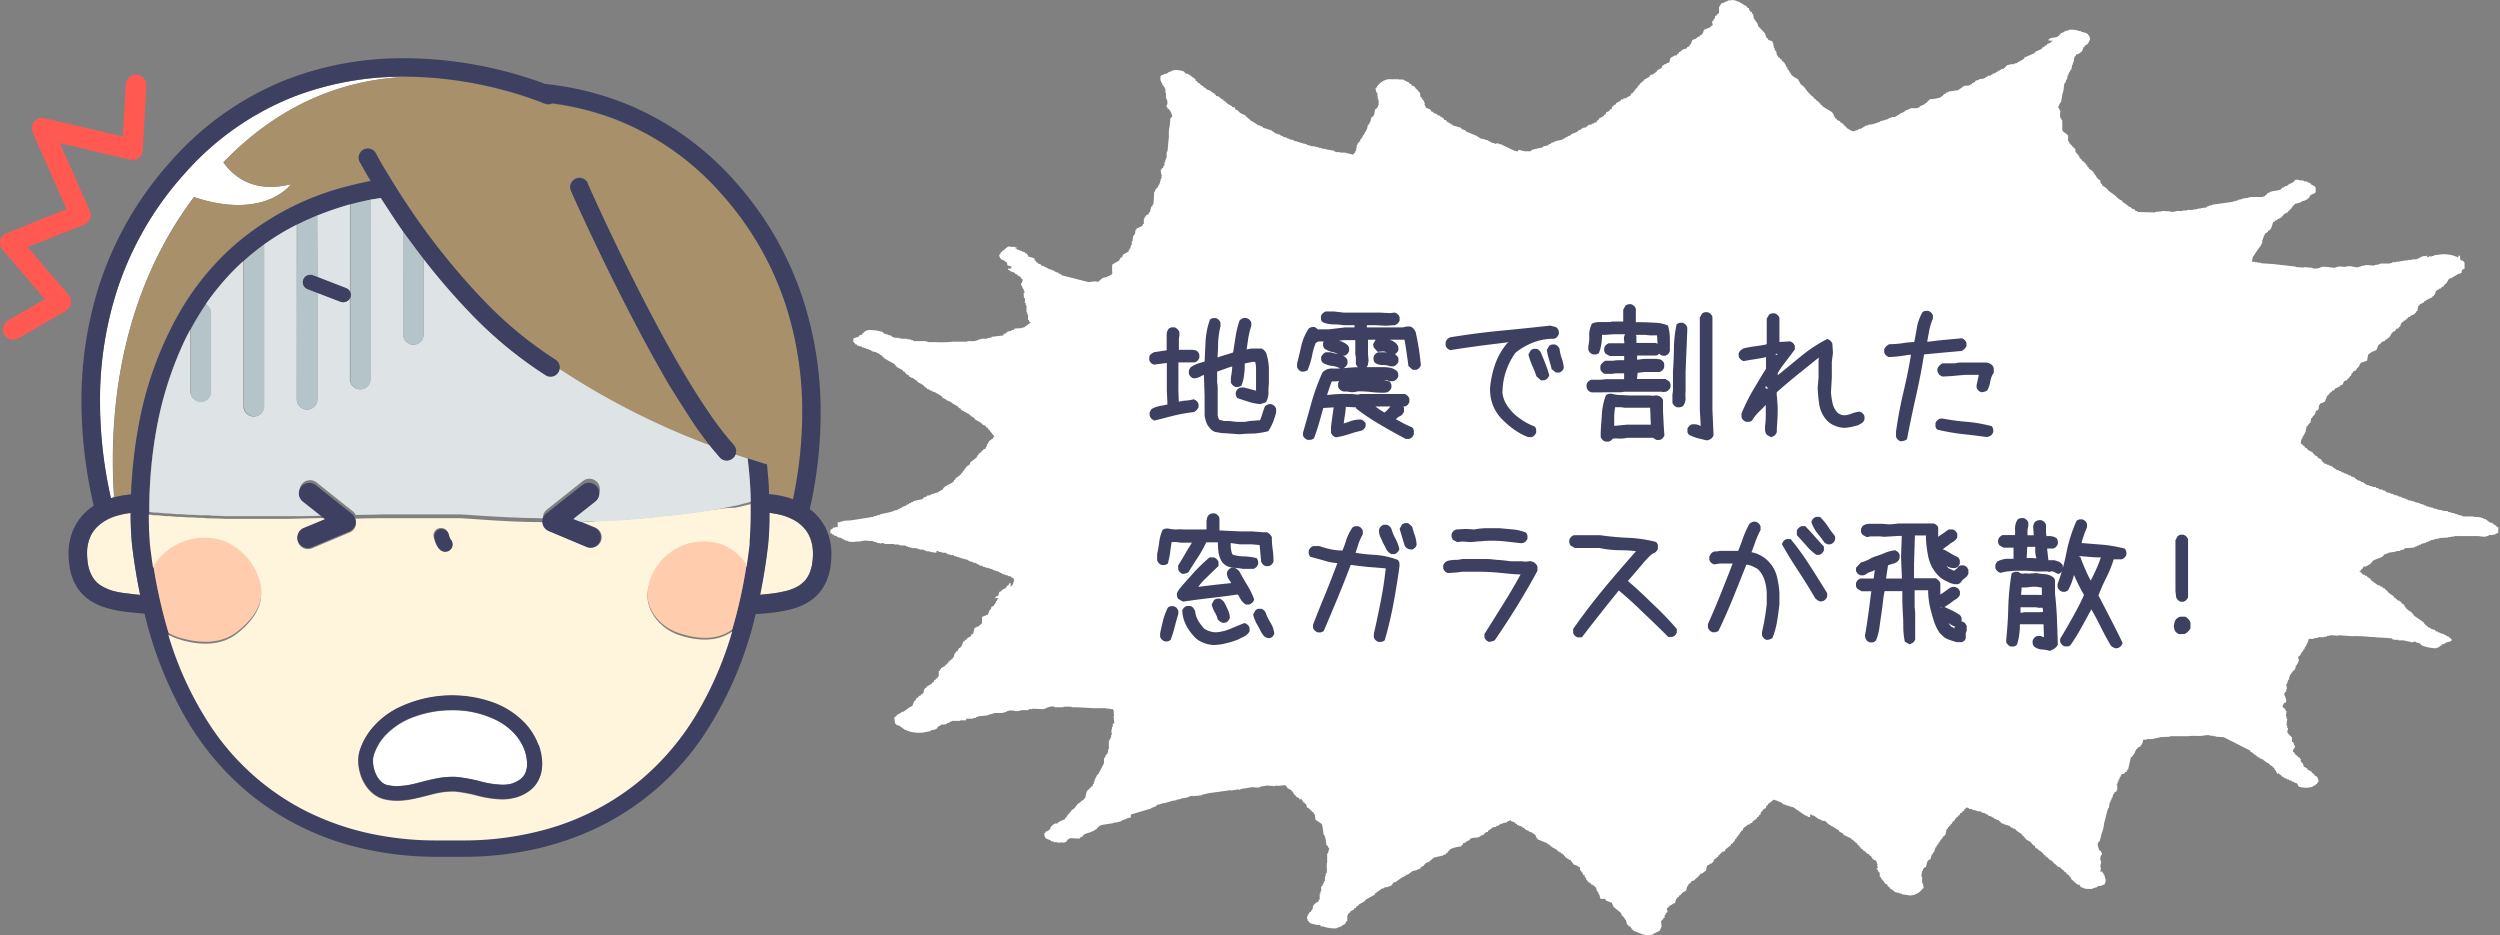 <svg xmlns="http://www.w3.org/2000/svg" width="313.05" height="117.12" viewBox="0 0 313.05 117.12"><rect x="0" y="0" width="313.05" height="117.12" fill="#808080" stroke="none"/><defs><style>.cls-1{fill:#fff;}.cls-2{fill:#3d4060;}.cls-3{fill:none;}.cls-4{fill:#bd985c;}.cls-5{fill:#a8916a;}.cls-6{fill:#fff4dc;}.cls-7{fill:#dee3e6;}.cls-8{fill:#b5c4c9;}.cls-9{fill:#ffccad;}.cls-10{fill:#ff5952;}</style></defs><g id="レイヤー_2" data-name="レイヤー 2"><g id="コンテンツ"><path class="cls-1" d="M312.86,66.19v-.13l-.27-.12v-.12l-.19-.06-.37-.3h-.19l-.65-.48H311l-.09-.12h-.19v-.07h-.28v-.06h-.66v-.06h-1.11v0h-.29v-.07l-.55-.12v-.06h-.19v-.06h-.19v-.06h-.19v-.06H307v-.06h-.19v-.06h-.28V64h-.19V64l-.56-.06v-.06l-.56-.06v-.06l-.56-.12v-.06h-.19v-.06h-.27v-.06l-.38-.06-.09-.12h-.18l-.1-.12h-.19v-.06H303V63l-.57-.11v-.06h-.18v-.07H302v-.06l-.46-.06-.1-.12h-.19a.94.94,0,0,0-.09-.12l-.37-.06-.1-.12-.37-.06v-.06L300,62V62h-.19V61.9h-.19v-.06h-.18l-.19-.12-.37-.06-.28-.24h-.19l-.09-.13-.38,0a1.53,1.53,0,0,0-.18-.18h-.19a1,1,0,0,1-.09-.13h-.19v0h-.19v-.07h-.18v-.06h-.19l-.19-.12h-.18l-.47-.36h-.19a1.66,1.66,0,0,0-.19-.18h-.18l-.65-.48h-.19l-.19-.18h-.18a.94.94,0,0,1-.09-.12l-.29-.07v-.06h-.18l-.1-.12h-.18l-.19-.17h-.19l-.09-.13h-.18l-.75-.54h-.19l-.09-.12h-.19l-.09-.12h-.19l-.19-.12v-.12a1.27,1.27,0,0,0-.18-.06,1.73,1.73,0,0,0-.1-.24l-.46-.25v-.12l-.38-.18v-.12l-.18-.06v-.12l-.65-.36a1.62,1.62,0,0,1-.1-.18l-.28-.12v-.12l-.19-.07v-.12c-.09,0-.18-.1-.27-.15s0-.41.05-.61h.09c0-.1,0-.2.05-.3h.09a.57.57,0,0,0,0-.18h.1l0-.17h.09l0-.18h.09c0-.26.09-.52.13-.78H289l0-.17h.09l.13-.23h.1c0-.2.06-.4.1-.6h.09l.14-.29h.1s0-.08,0-.12h.1l.18-.54.2,0s0-.08,0-.12h.09l.09-.6h.1s0-.08,0-.12l.61-.26c.1-.25.21-.51.31-.77h.09l.13-.24h.09l0-.12.19-.05.13-.23.2,0,.13-.23.61-.27s0-.07,0-.11l.3-.1c.12-.11.14-.37.27-.47l.3-.1a1.88,1.88,0,0,1,.12-.18h.09s0-.08,0-.12h.1c0-.08.08-.16.12-.24h.1l0-.18h.09s0-.11,0-.18h.09a1.71,1.71,0,0,0,.13-.23l.3-.1.15-.3h.09a.5.5,0,0,1,0-.12h.09l.27-.53.79-.25c.05-.26.09-.52.14-.78l.53-.39.19,0v-.06l.3-.1c.1-.24.21-.48.3-.71l.2-.05.13-.23.5-.21,0-.12.29-.1a.6.6,0,0,0,0-.12l.2-.05.38-.64h.1c0-.05,0-.09,0-.12l.21,0c.07-.12.15-.23.23-.35l.2,0,.13-.23h.1l.16-.48h.1s0-.08,0-.12l.2-.05a.5.5,0,0,1,0-.12l.19,0s0-.07,0-.11l.2-.05a.51.51,0,0,1,0-.13h.08a1.09,1.09,0,0,0,.13-.17l.2,0a.5.5,0,0,1,0-.12l.6-.26a.5.5,0,0,1,0-.12h.1c0-.08.08-.16.13-.24h.09c0-.22.07-.44.11-.66h.09a1.71,1.71,0,0,0,.13-.23l.2,0s0-.09,0-.12l.2,0,.13-.23.2,0a.5.5,0,0,0,0-.12l.81-.37a.5.5,0,0,0,0-.12l.19-.05,0-.12h.09l.17-.48h.09s0-.08,0-.12l.2-.05c.2-.14-.08-.1.31-.16a.49.49,0,0,1,.23-.22h.09a3.64,3.64,0,0,1,.24-.35h.09l.39-.64.3-.1.93-.55.19,0,.11-.12c.2-.08-.08-.17.12-.26a.5.5,0,0,1,0-.12l.29-.1c0-.26,0-.52,0-.78-.1-.07-.15-.21-.24-.26l-.19,0c-.24-.22,0-.43-.25-.65-.06,0-.12.3-.18.3s0,0,0-.06a4.15,4.15,0,0,0-1.91-.37l-1,.11-.11.11h-.19v.05l-.39,0s0,0,0,.06l-.19,0s0,.07,0,.12-.06-.32-.09-.33l0,.12L304,32a.13.13,0,0,0,0,.06c-.18,0-.58,0-.76.07l-.12.11H303l-.21.17-.19,0v.06l-.56,0a.17.17,0,0,0,0,.07l-.47,0v.06l-.38,0a.43.43,0,0,0,0,.05l-.37,0s0,0,0,.06l-.37,0v.06l-.46,0a.11.11,0,0,0,0,.06l-.39,0a.57.57,0,0,1-.11.11h-.18a.13.13,0,0,0,0,.06l-1.23,0a.43.43,0,0,1,0,.05h-.18s0,0,0,.06l-.58.09s0,0,0,.06l-1.11-.08a.13.13,0,0,0,0,.06l-.28,0s0,0,0,.06l-.28,0a1.14,1.14,0,0,1-.11.11h-.18a.14.14,0,0,0,0,.06,2.38,2.38,0,0,1-.83-.11,1.7,1.7,0,0,0-.85.06l-.83-.06a.13.13,0,0,0,0,.06l-.28,0a.13.13,0,0,0,0,.06h-.19a.13.13,0,0,1,0,.06l-1.38-.15c-.39,0-.78.37-1.44.2v-.06l-1.1-.08a.13.13,0,0,0,0,.06l-1-.07s0,0,0-.06l-2.76-.31-1.58-.11s0,0,0-.06l-.37,0s0,0,0-.06l-.37,0a.15.15,0,0,1,0-.06H282c0-.19.05-.37.08-.56l.84-1.26H283v-.12h.1v-.18h.09v-.19h.09V30h.09v-.24h.1v-.3h.09a2.44,2.44,0,0,1,.1-.24l.18-.06v-.06L284,29V28.9l.28-.12v-.13h.09c.1-.28.19-.56.28-.84l.19-.06v-.12l.28-.06a.94.94,0,0,1,.09-.12l.38-.18c.22-.15.28-.31.46-.48l.47-.24v-.12l.19-.07v-.12a1.27,1.27,0,0,0,.18-.06v-.12h.1v-.12h.09v-.18h.09c.11-.09.14-.1.19-.24a3.32,3.32,0,0,0,.84-.24l.09-.12h.28V25.1c.29-.1,0,0,.28-.12h.1v-.12l.18-.07c.06-.11.12-.24.19-.36l.28-.12v-.06h.18c.08,0,.07-.12.19-.18v-.6c-.16-.08,0,0-.09-.12l-.56-.3v-.12a1,1,0,0,1-.37-.12v-.07a3.93,3.93,0,0,1-.48-.06v-.06c-.24-.06-.56,0-.74-.12-.5,0-.34.11-.56.31l-.28.12V23h-.18l-.38.31h-.18l-.19.18h-.19c-.18.44-.75.32-1.3.48V24h-.19l-.1.12-.28.06v.12h-.09v.12h-.09l-.19.19h-.19v.06h-1.58v.06h-.28v.05l-.66.07v.06l-.56.12v.06h-.18v.06h-.19v.06h-.28v.06l-2.61.36v.06l-.38.06v.06h-.18l-.19.18-.65.06v.06h-.37v.06H275v.06h-.38v.06h-.75v.06h-.55v.07h-.75a2.18,2.18,0,0,1-.75.12v-.07l-1.12-.05v.05l-.84.07v.06l-2.08-.05-.08,0a.83.83,0,0,1-.07-.13h-.19l-.24-.26H267l-.24-.26-.19,0a.75.75,0,0,0-.07-.12l-.76-.54s0-.08,0-.12c-.45-.11-.65-.45-.92-.67l-.84-.6a.37.37,0,0,1,0-.12h-.09l-.15-.19-.52-.34,0-.12-.17-.13s0-.09,0-.13H263a.5.5,0,0,0,0-.12H263a.6.6,0,0,1,0-.12l-.34-.2s0-.08,0-.12l-.17-.07V22l-.17-.08a.49.49,0,0,0,0-.12l-.16-.13a.5.5,0,0,0,0-.12h-.09a.43.43,0,0,1,0-.11l-.51-.34a.6.6,0,0,0,0-.12l-.18-.08,0-.18h-.09s0-.07,0-.11h-.09a.5.5,0,0,1,0-.12l-.18-.07s0-.08,0-.12a3.87,3.87,0,0,1-.34-.21s0-.08,0-.12l-.18-.07s0-.08,0-.12h-.09a2,2,0,0,1-.05-.24h-.1l0-.18-.17-.07a1.46,1.46,0,0,1-.07-.19h-.09c-.09-.13,0-.37-.11-.5l-.17-.07a.5.5,0,0,1,0-.12l-.18-.07s0-.08,0-.12l-.18-.08a.43.43,0,0,0,0-.11l-.17-.08c0-.08,0-.16-.05-.24h-.1c0-.22,0-.45,0-.67s-.6-.45-.73-.71c0-.43,0-.85,0-1.28h-.09l0-.17h-.1l0-.18h-.09c0-.29,0-.57.05-.85h-.09c0-.13-.09-.25-.13-.37h-.1l.3-.65h.09c.07-.38.13-.76.19-1.14.22-.36.09-1,.32-1.37h.09c0-.12,0-.23.06-.36h.09l.09-.54h.09a2,2,0,0,0,0-.24h.09a1.13,1.13,0,0,0,0-.18h.1l0-.18h.09a.43.43,0,0,1,0-.12h.09l.09-.54a.13.13,0,0,0,0-.06h.1c0-.1,0-.2,0-.3h.1c0-.25.07-.49.11-.73h.09l.15-.29.19,0a1.9,1.9,0,0,0,.55-.45c.05-.16.11-.31.16-.47h.1l.13-.23.2-.05.13-.24h.1l0-.24h.1l.06-.37h-.1c0-.08,0-.16,0-.24h-.09c-.08-.37-.55-.4-1-.55,0,0,0,0,0-.07l-.37,0V3.78l-.28,0a1,1,0,0,1-.2-.08s.05.07-.45,0a4.31,4.31,0,0,1-.69.2l-.11.11-.4.16c-.09.11-.17.23-.25.34h-.09c0,.24-1.06.16-1.09.4h-.1l0,.17H257a.5.5,0,0,0,0,.12l-.19,0a.59.59,0,0,0,0,.13l-.51.2s0,.08,0,.12l-.3.1a.43.43,0,0,1,0,.12l-.3.1a.59.59,0,0,1,0,.13l-.91.42s0,.08,0,.12l-1.31.57a.69.69,0,0,0,0,.13l-1,.59h-.18l-.12.11-.47,0s0,0,0,.06h-.19a.13.13,0,0,1,0,.06l-.18,0-.45.46h-.19l-1,.59h-.19a.53.53,0,0,0,0,.13l-.19,0,0,.12-.28,0-.63.38-.58.08-.11.12-.18,0-.21.11a.5.5,0,0,1,0,.12l-.4.16s0,.07,0,.12l-.2,0a.5.5,0,0,0,0,.12l-.2,0a.13.13,0,0,1,0,.06H246s0,0,0,.06l-.19,0a.49.49,0,0,1-.22.23h-.09a.43.43,0,0,0,0,.11h-.1l-.21.16-1.16.17-.11.11h-.19l-.12.18-.2,0s0,.08,0,.12h-.1s0,.07,0,.11l-.2.05s0,.08,0,.12a4.51,4.51,0,0,1-1.45.27l-.12.17h-.1l-.13.23L241,13a1.14,1.14,0,0,1-.11.11l-.4.16-.23.22h-.18s0,0,0,.06h-.75c-.29.05-.32.22-.7.26-.11.19-.28.19-.43.33H238a.5.5,0,0,1,0,.12h-.09l-.62.39-.38,0-.12.11h-.18l-.33.22h-.18l-.2.1h-.19s0,.05,0,.06h-.18l-.22.17h-.19l-.11.11h-.18s0,0,0,.06l-.19,0v.06l-.27,0a.15.15,0,0,0,0,.06h-.19a.43.43,0,0,0,0,0h-.19l-.11.11h-.19l-.72.43h-.18l-.22.17h-.18a.43.43,0,0,0-.12.11h-.36L231.2,16v-.12L231,15.8a1.4,1.4,0,0,1-.09-.17h-.09V15.5l-.19-.05v-.07l-.19-.05v-.12L230,15v-.12l-.18-.06a2.44,2.44,0,0,1-.1-.24h-.09V14.3h-.1v-.12h-.09v-.12l-1.21-.73v-.12l-.19-.05-.09-.19h-.1v-.12l-.18-.06v-.12l-.28-.12v-.12l-.19-.06-.09-.19H227v-.12l-.19-.05v-.13l-.19-.05V11.7l-.18-.06v-.12l-.19-.12v-.12h-.1v-.12h-.09V11l-.18-.06v-.12l-.19-.06v-.12l-.19-.06c-.12-.22-.24-.45-.37-.67l-.56-.3V9.53l-.19-.06V9.35h-.09l-.09-.24h-.1V8.93H224V8.75l-.18-.06V8.44h-.1V8.33h-.09V8.08h-.1l-.09-.24h-.1V7.72l-.18-.06-.09-.24-.19-.06V7.24l-.19-.06-.09-.24h-.1c0-.18-.06-.36-.09-.54h-.09V6.28h-.1V6h-.09l-.09-.6H222a2.34,2.34,0,0,0-.09-.24L221.41,5V4.83l-.19-.06L221,4.16l-.85-.9-.09-.36H220V2.78h-.09a2.6,2.6,0,0,1-.1-.25h-.09V2.36h-.1l-.09-.61h-.09a1.17,1.17,0,0,1-.09-.24l-.19-.06V1.33h-.1V1.21H219V1L218.79,1V.85L217.67.18h-.18L217.4.06h-.28V0l-.75.06-.1.12h-.18L216,.3h-.18V.36l-.28.07c-.06.16-.21.32-.28.48v.72h-.09v.12l-.19.06v.12l-.19.06-.09.37h-.1v.17h-.09v.13h-.09c-.13.2.14.36,0,.54h-.1c-.11.29-.49.29-.75.48h-.18l-.18.54h-.1v.12a2.36,2.36,0,0,1-.28.12v.13l-.18,0-.28.25-.48.18c0,.18-.12.36-.18.54h-.09a2.44,2.44,0,0,1-.1.24l-.27.12c0,.06-.07.13-.1.18l-.37.06-.38.31-.18.06V6.7l-.19.06-.09.18h-.19l-.56.3c-.06.2-.12.4-.19.6l-.28.06-.09.13h-.18a1.07,1.07,0,0,0-.19.18h-.1l-.09.3-.56.3v.12l-.19.06v.12h-.09l-.28.24h-.18l-.19.12v.12c-.25.14-.5.29-.75.42v.12l-.28.13v.12l-.19.06-.09.24-.18.06v.18H205V11h-.09v.12h-.1v.12h-.09l-.09.24h-.09a1.62,1.62,0,0,0-.1.18,1.06,1.06,0,0,1-.19.06,2.5,2.5,0,0,1-.09.25l-.47.24v.06l-.37.06-.09.12H203l-.09.18-.56.3v.12l-.29.12v.12l-.18.06-.09.31-.19.05-.09.19-.38.17-.09.25-.18.06v.12l-.66.36V15l-.19.07v.12h-.09v.12l-.28.05a.94.94,0,0,0-.09.12h-.19l-.09.13-.28,0-.47.37h-.19a1.27,1.27,0,0,0-.46.3h-.19c-.12.31-.5.33-.84.48l-.28.25h-.19v.06l-.37.17-.09.12h-.19l-.09.13-.84.18v.06h-.19l-.09.12h-.19l-.19.18H194l-.19.18-.56.12-.09.12-1.31.3-.19.19h-.18v0l-.63,0-.09-.06-.18,0-.2-.09-.19,0a.35.35,0,0,1,0-.06L190,19v-.06l-.19,0s0,0,0-.06l-.19,0-1.68-.82-.19,0-.1-.1-.29,0V18l-.19,0-.1-.1-.19,0-.7-.38-.19,0-.1-.1-.28,0v-.06l-.19,0-.5-.34-1.38-.57a.49.49,0,0,1,0-.12l-.49-.16-.11-.17-1.07-.31a.49.49,0,0,1,0-.12l-.19,0a.41.41,0,0,0-.21-.2h-.09a.37.37,0,0,1,0-.11l-.19,0-.12-.23-.19,0a1.19,1.19,0,0,1-.12-.22h-.09l-.11-.16-.2,0a.62.62,0,0,0,0-.13l-.39-.11s0-.08,0-.12l-.49-.16a.57.57,0,0,0,0-.13l-.19,0a3.62,3.62,0,0,1-.22-.32l-.49-.17c-.08-.16-.16-.34-.23-.51,0,0,.11,0,.08-.13l-.1,0a1.79,1.79,0,0,0,0-.24h-.09s0-.08,0-.12l-.09,0-.12-.28h-.09s0-.08,0-.12l-.09,0c0-.18,0-.36-.05-.54l-.09,0-.22-.33h-.09s0-.08,0-.12h-.09l-.22-.32-.29-.08-.12-.22-.19,0a.49.49,0,0,1,0-.12l-.1,0a.57.57,0,0,0,0-.13l-.18,0-.51-.29-.57,0a.13.13,0,0,0,0-.06l-.28.05V9.91a6.27,6.27,0,0,1-.94,0,2.12,2.12,0,0,0-1.6,1.15l-.09,0c.05.19.1.38.16.57h.09c0,.26.05.52.07.78a.13.13,0,0,1,0,.06l.09,0c0,.24,0,.49,0,.73l-.09,0a1.81,1.81,0,0,1,0,.23l-.1,0a.49.49,0,0,1,0,.12l-.26.16-.12.74-.1,0s0,.08,0,.12l-.27.16c0,.21-.09.42-.13.63h-.09c0,.06,0,.12,0,.18h-.1s0,.08,0,.12l-.1,0c0,.21-.09.42-.13.63h-.09c0,.06,0,.12,0,.18h-.09a2.27,2.27,0,0,0-.06.25l-.1,0a1.1,1.1,0,0,0,0,.18h-.1l-.15.39h-.09s0,.08,0,.12l-.09,0c0,.08-.05.17-.08.25L170,18s0,.08,0,.12h-.1c0,.27-.07.54-.11.8l-.09,0c0,.09,0,.17-.07.25l-.1,0a.49.49,0,0,1,0,.12l-.14.07h-.1v-.06h-.28v-.06h-.19v-.06h-.28v-.07h-.74v-.06h-.28v0h-.19V19h-.19l-.09-.13L166,18.7v-.06h-.37v-.06h-.19v-.06h-.28v-.06H165V18.4h-.29v-.06l-.65-.06v-.06l-.37-.06-.09-.12h-.2V18l-.37-.06v-.06h-.28V17.8l-.37-.06v-.06h-.28l-.09-.12-.56-.13v-.05l-.28-.07-.1-.11c-.12,0-.24,0-.37-.06l-.09-.13h-.19l-.19-.18H160l-.1-.12h-.18l-.56-.42H159l-.19-.12h-.18v-.06h-.19v-.06h-.18l-.29-.25h-.18l-.09-.12h-.19l-.28-.23-.75-.43V14.9l-.28-.12v-.12L156,14.6v-.12l-.65-.3a4.21,4.21,0,0,1-.37-.36l-.28-.12-.09-.25-.29-.06a.76.76,0,0,1-.08-.11l-.47-.25a2.16,2.16,0,0,1-.38-.36l-.19-.06v-.12l-.18-.06-.47-.37-.28-.05v-.13l-.18-.05V11.7l-.19-.06-.47-.36h-.19l-.36-.3-.19-.06V10.8l-.38-.18V10.5l-.37-.18V10.2l-.19-.07-.09-.24-.94-.66h-.18c-.28-.13-.09-.27-.56-.36a2.36,2.36,0,0,0-1.12-.06,2.62,2.62,0,0,1-.56.24l-.19.18h-.18c-.19.07-.37.18-.57.24a1,1,0,0,0,.19,1v.18h.1l.09.24h.09v.18h.1v.54H146v.67a1.08,1.08,0,0,1,.19.66c0,.13-.19.29-.1.48h.1v.18l.18.07c.12.12.5.78.38,1h-.1v.12h-.09l-.09,1a3.93,3.93,0,0,0-.1,1.27l-.18,1.92h-.1v.79H146v.24h-.09v.3h-.1v.42h-.09l-.09.31-.19.06v.17h-.1c0,.23.07.45.1.67h.09v.06h-.09v.36h-.1v.3h-.08v.31h-.1v.18h-.09v.18H145v.12h-.09v.12l-.19.06v.18h-.09V24h-.1l-.09,1.57h-.09v.18h-.09v.12h-.1l-.18.73h-.09a2.44,2.44,0,0,0-.1.24l-.28.12v.12h-.1v.12h-.09v.18h-.09v.66h-.1l-.09.24c-.24.13-.49.24-.74.36v.13h-.1l-.09.6H142v.12h-.1l-.09.72h-.09v.49h-.1l-.09.42h-.1v.18h-.09v.18l-.74.42c0,.11-.07.21-.1.31l-.18.06-.19.36-.84.48a4.89,4.89,0,0,0,0,1.15c-.16.08,0,.07-.09.12l-.28.12v.06h-.19l-.09.12-.56.12-.56.48h0l-.23,0a.13.13,0,0,0,0-.06l-1,.1-3.39-.86a.45.45,0,0,0,0-.11l-.39-.12v-.12l-.2,0-.5-.28-.09,0-.11-.11-.19,0-.69-.37-.39-.12s0-.08,0-.12l-.39-.12a.49.49,0,0,0,0-.12l-.18,0c0-.09-.09-.19-.13-.28h-.1a1.94,1.94,0,0,0,0-.24l-.09,0c0-.08-.56-.15-.6-.22h-.1c0-.06,0-.12,0-.18h-.1a.41.41,0,0,0,0-.11h-.09a.49.49,0,0,1,0-.12l-.19,0a.49.49,0,0,1,0-.12l-.4-.12a.94.94,0,0,1-.1-.1l-.18,0-.12-.11-.18,0-.1-.1-.19,0c-.07,0,.36-.1.29-.15l-.19,0-.1-.11-.29,0v0l-.29,0c-.32-.14-.38.08-.7.27l-.08.13-.27.11a.45.45,0,0,0,0,.11.76.76,0,0,1-.18.09c0,.09,0,.17-.07.25l-.1,0a.78.78,0,0,0,.36.67l.19,0a.49.49,0,0,0,0,.12l.19,0s0,.08,0,.12l.19,0s0,.08,0,.11c.2.08-.09.15.1.22a.41.41,0,0,1,0,.11l.49.17a2,2,0,0,0,0,.24h-.4a.58.58,0,0,0,0,.18.63.63,0,0,1,.19,0s0,.07,0,.11l.68.26s0,.08,0,.11l.29.08s0,.08,0,.12l.29.08s0,.08,0,.12l.1,0a1.51,1.51,0,0,0,.11.22H128c.23.32-.29.55-.1.87l.09,0a2,2,0,0,1,0,.23h.1c0,.06,0,.12,0,.18h.1c0,.08,0,.16,0,.24l.09,0c0,.08,0,.15,0,.24h-.09c0,.22,0,.44.05.66l.1,0c0,.2,0,.41,0,.61h.1c0,.1,0,.2,0,.3l.1,0c0,.28,0,.57,0,.85l.1,0,0,.3h.09l0,.67.1,0c0,.1.07.19.11.29l.19,0a.11.11,0,0,1,0,0h0l-.93.66H128v.07l-.94.06-.18.18h-.19l-.09.12-.38.06-.37.3h-.19V42l-1.49.18v.07l-.56.11v.06h-.75v.06h-.27l-.1.12h-.19v.07h-.18v.05h-1v.06H119.4a14.62,14.62,0,0,1-2.33.06h-.84v-.06H116v-.06h-1.59l-.09-.12h-.19v-.06h-.18v-.06h-.38v-.06h-.75v-.06h-.28v-.06h-.28v0h-.27v-.07h-.19l-.28-.24h-.19l-.19-.12h-.18v-.06h-.19l-.28-.25a5.77,5.77,0,0,0-1.87-.23v.06h-.18a1.54,1.54,0,0,1-.19.17h-.09v.13l-.19.06v.12c-.18.15-.34,0-.46.3a3.38,3.38,0,0,0-.66.24v.42h.09v.13h.1l.09.17h.19v.13a.85.85,0,0,1,.37.12v0h.19l.09.13h.19v.06h.19l.18.12h.19l.09.12H109l.19.18.56.12.09.12H110l.29.24.18.06v.12a.7.7,0,0,0,.19.06v.12c.46.27.93.53,1.4.79v.12l.18.06v.12l.84.48v.13l.19,0,.09.19h.1v.12l.37.18v.12l.28.12v.06h.19l.37.3.19.06v.12l.75.43c.19.17.14.24.46.36v.12a.9.9,0,0,1,.38.12v.06l.27.06.1.12H117l1,.6v.13l.47.23.09.13h.19a1.25,1.25,0,0,1,.09.12H119l.28.24.74.42v.12l.29.12v.12l1.21.67v.11l.28.13c.06,0,.12.12.18.18h.1v.12l.74.42c.21.18.18.29.57.36a.45.45,0,0,0,.18.25h.09l.1.24.19.06V54l.18.11v.13h.09v.12h.1v.12h.09c0,.06.07.12.1.19l-.06,0a1.54,1.54,0,0,0-.08.19l-.53.38a.53.53,0,0,1,0,.12l-.09,0c0,.08-.05.17-.07.26h-.09l-.06.37h-.09a1.09,1.09,0,0,0,0,.18l-.27.1-.43.44-.18.09a.45.45,0,0,0,0,.11l-.18.15a.53.53,0,0,1,0,.12l-.09,0a.74.74,0,0,0,0,.12l-.8.6c0,.09,0,.17-.07.26l-.44.31s0,.08,0,.12l-.18.09a.49.49,0,0,1,0,.12l-.18.15s0,.08,0,.11l-.09,0a.49.49,0,0,0,0,.12l-.18.09a.37.37,0,0,0,0,.11l-.71.54a.5.5,0,0,0,0,.12l-.19.09s0,.08,0,.12c-.35.39-1.27.56-1.41,1.06a4.44,4.44,0,0,0-.63.35l-.83.25v.06l-.18,0v.07l-.27,0-.09.13-.36.12-.17.21-1.11.24-.09.13-.18,0a.64.64,0,0,0-.08.14l-.19,0a1,1,0,0,0-.08.14l-.19,0-.08.13-.55.21-.08.13-.19,0-.08.13a1.08,1.08,0,0,1-.19,0c0,.05,0,.09-.07.14l-.29,0s0,0,0,.06l-.18,0v.06l-.56.15a.11.11,0,0,1,0,0l-1.11.24a.13.13,0,0,0,0,.06l-.38.06a.13.13,0,0,1,0,.06l-.38.06v.06l-.65.1c-.13,0,0,.07-.08.08a.13.13,0,0,1,0-.06l-2.33.36a3.39,3.39,0,0,0-.94.09v.06l-.28,0v.07l-.27,0V66l-.28,0a.13.13,0,0,0,0,.06l-.28,0a.17.17,0,0,0,0,.07l-.36.23c0,.14,0,.28,0,.42l.19,0a.49.49,0,0,1,0,.12l.29.08a.52.52,0,0,0,0,.11,1.08,1.08,0,0,0,.19,0l.4.24.18,0,.7.38a1.25,1.25,0,0,1,.19,0l.1.1.19,0v.06l.29-.05v.07l.65-.1a.09.09,0,0,0,0,.05l1.11-.17a.13.13,0,0,1,0,.06l.28-.05s0,0,0,.06c.18,0,.38,0,.57,0v.07l.19,0v.06l.19,0a.15.15,0,0,0,0,.06l.18,0V68l.29,0s0,0,0,.06l.18,0V68l.28,0s0,0,0,.06l.18,0a.13.13,0,0,1,0,.06l.57,0v0l.57,0v.06l.57,0v.06l.18,0a.13.13,0,0,1,0,.06l.28,0v0h.38l.11.11.18,0a.57.57,0,0,1,.11.11.63.63,0,0,1,.19,0v.06l.28,0v.06l.57,0v.06l.19,0v.06l.19,0s0,0,0,.06l.47,0,.11.12.18,0a.52.52,0,0,0,.11.1h.37l.11.1h.37a.13.13,0,0,1,0,.06h.38V69l.19,0s0,0,0,.06l.18,0v.06a1.08,1.08,0,0,0,.19,0l.2.09h.38l.3.2.19,0,.11.1h.37l.2.15.19,0a.52.52,0,0,0,.11.1l.19,0v.06l.18,0s0,0,0,.07l.19,0v.06l.19,0,.2.09.18,0,.5.28.19,0,.2.15.19,0,.7.38.18,0,.21.15.18,0,.11.1.28,0v.06l.19,0,.1.1.18,0,.21.15.18,0a1.14,1.14,0,0,1,.11.11l.18,0,.8.42.19,0,.1.1.19,0,.1.11.19,0,.2.09s0,.08,0,.12a1.25,1.25,0,0,1,.19,0l.12.22h0c0,.21-.1.42-.15.63h-.09l-.09.24h-.1V73l-.18.06a2.44,2.44,0,0,1-.1.24l-.18.06-.1.24-.56.3V74l-.28.12c-.09.1-.07.37-.18.48l-.28.12-.1.18H125v.12h-.09a1.84,1.84,0,0,0-.09.25h-.1v.17h-.09v.19h-.1c0,.07-.06.15-.09.23a1.69,1.69,0,0,1-.28.12l-.09.31H124v.12h-.1c-.06.18-.12.36-.19.54l-.74.3v.79l-.47.42h-.19v.06l-.28.12-.18.73a1.39,1.39,0,0,0-.19.06l-.09.24-.47.24v.12l-.28.12v.12l-.19.06-.27.66h-.1v.12a.6.6,0,0,1-.19.06l-.18.37-.19.06-.09.24h-.09c0,.16-.07.32-.1.48h-.09v.12l-.19.06v.12a.7.7,0,0,1-.19.06v.13l-.18,0V83h-.09a.77.77,0,0,0-.1.18l-.19.06v.12l-.56.3v.12h-.09l-.09.24h-.1v.67h-.09c0,.08-.06.15-.09.24a.7.7,0,0,0-.19.06v.12l-.19.06a2.34,2.34,0,0,1-.09.24l-.19.06v.12L116,86v.12l-.19.06v.12h-.09l-.09.49h-.1v.12l-.18.06c-.18.16.09.1-.29.18a.43.43,0,0,1-.18.24h-.1l-.18.36h-.1l-.27.66-.28.12-.85.61h-.18l-.1.12-.56.3v.12l-.27.12c0,.26.06.53.09.78.11.07.18.2.28.25h.18l.84.6h.19v.06a4.38,4.38,0,0,0,2,.24l.94-.18a.94.94,0,0,1,.09-.12h.18V91.4l.38-.06v-.06l.19-.06V91.1h.09V91c.12-.07.25-.12.37-.18v-.06c.16-.06.57,0,.75-.13l.09-.11h.19l.18-.19h.19v-.06h.56v0h.47v-.07h.37v0h.37V90h.38V90h.46v-.06l.38-.06.09-.12h.19v-.06l1.21-.12v-.06h.19v-.06l.56-.12v-.06h1.12v-.06h.28v-.06H126l.09-.12h.19v-.06a2.16,2.16,0,0,1,.84.06,1.91,1.91,0,0,0,.84-.12h.84V88.8h.28v0h.18v-.06l1.4.06c.38-.09.72-.43,1.4-.31v.07h1.12v-.07h1v.07c.94,0,1.87.07,2.8.12h1.59v.06H139v.06h.29v0l.08,0v0h0a.53.53,0,0,0,0,.13l.09,0c0,.24,0,.48.07.72l-.09,0,.09.89h-.1s0,.08,0,.12l-.09,0,0,.35-.09,0,0,.35-.09,0c0,.22.05.43.07.66h-.1c0,.12,0,.23,0,.36h-.09c0,.06,0,.12,0,.18l-.09,0a1,1,0,0,0,0,.17l-.1,0c0,.16,0,.31,0,.47s0,.41,0,.61l-.09,0,0,.42h-.09c0,.06,0,.12,0,.18l-.09,0a.45.45,0,0,0,0,.11l-.09,0-.15.38-.1,0c0,.22,0,.45,0,.67-.23.46-.48.92-.72,1.38l-.09,0a.45.45,0,0,1,0,.11l-.09,0c0,.06,0,.12,0,.18a.16.16,0,0,0-.1,0,.88.88,0,0,1,0,.17l-.09,0a1.79,1.79,0,0,0,0,.23l-.09,0c0,.08,0,.16,0,.24h-.09l0,.3h-.1l-.06.25-.19.09a.2.2,0,0,1,0,.07l-.18.09a.53.53,0,0,0,0,.12,1.91,1.91,0,0,0-.27.16.49.49,0,0,1,0,.12h-.09c-.07.29-.13.58-.2.88l-.18.08s0,.08,0,.13l-.28.1-.08.14-.35.23a3.35,3.35,0,0,0-.42.55l-.44.31s0,.08,0,.12l-.18.09a.49.49,0,0,0,0,.12l-.18.09s0,.08,0,.12h-.1s0,.08,0,.12l-.09,0a1.09,1.09,0,0,1,0,.18h-.09a.55.55,0,0,0-.17.27,3.17,3.17,0,0,0-.81.37l-.08.13-.28,0s0,0,0,0c-.29.15-.06,0-.27.17h-.1a.49.49,0,0,1,0,.12l-.17.09-.16.39-.27.16a.13.13,0,0,1,0,.06l-.19,0c-.07.05,0,.13-.16.21s0,.4.05.59c.17.06,0,0,.11.11l.58.21s0,.08,0,.12a.84.84,0,0,1,.38.06.13.13,0,0,1,0,.06l.47,0a.13.13,0,0,0,0,.06c.25,0,.56-.07.75,0,.5-.12.33-.17.53-.39l.27-.17s0,0,0,0l.18,0L135,105l.19,0,.16-.21.19,0c.14-.46.72-.43,1.26-.68,0,0,0,0,0-.06l.19,0,.08-.13.28-.11s0-.08,0-.12h.1a.49.49,0,0,1,0-.12l.1,0,.16-.2.19,0a.13.13,0,0,1,0-.06l1.58-.25a.13.13,0,0,0,0-.06l.29,0a.07.07,0,0,1,0,0l.65-.17a.13.13,0,0,0,0-.06l.55-.2v-.06l.18,0v-.06l.18,0v-.06l.27,0V102l2.57-.77v-.06l.36-.12V101l.18,0,.17-.21.65-.16a.13.13,0,0,0,0-.06l.38,0a.2.2,0,0,1,0-.07l.28,0s0,0,0-.06l.38-.06a.13.13,0,0,1,0-.06l.75-.12s0,0,0-.06l.56-.09s0,0,0-.06l.75-.11a2,2,0,0,1,.73-.24.13.13,0,0,1,0,.06l1.12-.11v-.06l.83-.2a.43.43,0,0,0,0,0l2.8-.39a.13.13,0,0,0,0,.06l1-.16s0,0,0,.06a.36.36,0,0,0,.27-.1l1.49-.24a2,2,0,0,0,.94,0v-.06l1-.16v.06l.28,0s0,0,0,0l.28,0v.06l.65-.1a.13.13,0,0,0,0,.06l.88-.11h0l.18.12v.12h.1v.12l.56.3v.12l.18.06v.19h.1v.12h.09v.11l.19.07v.12l.37.18v.12l.19.06V100h.09l.09.24h.1v.18l.18.06a1.51,1.51,0,0,1,.09.18h.1c.11.12.09.37.19.49l.19,0v.12l.18.07v.12l.19.06v.11l.18.07a2.44,2.44,0,0,1,.1.24h.09l.09.66c.13.21.67.41.84.67.07.42.13.84.19,1.26h.09v.19h.1V105H166l.09.84h.1c.06.12.12.25.19.36h.09c-.07.22-.13.44-.19.67h-.09V108c-.16.37.07,1-.1,1.39H166v.36h-.09v.55h-.1v.24h-.09v.18h-.09v.18h-.1V111h-.09v.6h-.09v.3h-.1v.73h-.09l-.09.3-.19.06a1.65,1.65,0,0,0-.47.48c0,.16-.06.32-.09.49h-.09l-.09.24a1.06,1.06,0,0,0-.19.06,2.34,2.34,0,0,0-.09.24h-.1v.24h-.09v.36h.09v.24h.1c.13.36.6.36,1.12.49v0h.37V116h.28a4.61,4.61,0,0,0,1.68.25,4,4,0,0,1,.65-.25l.1-.11.37-.19.18-.36h.1v-.73h.09v-.18h.09v-.11l.19-.06v-.13l.47-.24v-.12l.28-.12v-.12l.28-.12v-.12l.84-.48v-.12l1.21-.67v-.12l.93-.66h.19l.09-.12.47-.06V111H174v-.06h.18l.38-.48h.18l.94-.67h.18v-.12h.19v-.12l.28-.06.56-.42.56-.12.09-.12h.19l.19-.13v-.12l.37-.17v-.13l.18-.06v-.11l.19-.07v-.06h.19v-.06H179a.43.43,0,0,1,.18-.24h.1v-.12h.09l.19-.18,1.11-.24.1-.12H181l.09-.18.19-.07v-.12h.09v-.12l.19-.06v-.12a4.38,4.38,0,0,1,1.39-.36,1.62,1.62,0,0,0,.1-.18h.09c0-.08.06-.16.1-.24l.28-.06.09-.13.37-.17.19-.24h.18v-.06c.25,0,.51,0,.75-.06s.29-.25.66-.3c.08-.2.23-.22.37-.37h.19V104h.09l.56-.42c.12,0,.25,0,.37-.06a1.25,1.25,0,0,1,.09-.12h.19l.28-.24h.19l.19-.13h.18V103h.19l.19-.19H189l.1-.12h0l.08,0s0,.08,0,.12l.49.16a.49.49,0,0,0,0,.12l.29.08a.49.49,0,0,1,0,.12l.69.25s0,.08,0,.12l.19,0,.11.16h.09s0,.08,0,.12l.19,0v.06l.2,0v.12l.5.16s0,.08,0,.12l.19,0a2.12,2.12,0,0,1,.11.21h.1c0,.08,0,.16,0,.24l.1,0s0,.08,0,.12h.09a.49.49,0,0,0,0,.12l1.28.52a.49.49,0,0,0,0,.12l.19,0a1.63,1.63,0,0,1,.11.17l.1,0a.49.49,0,0,0,0,.12l.19,0s0,.08,0,.12l.29.08s0,.08,0,.11l.19,0,.12.17.09,0s0,.08,0,.12l.19,0s0,.08,0,.12l.2,0a.49.49,0,0,0,0,.12l.19,0a.49.49,0,0,1,0,.12l.2.09v.12l.1,0s0,.08,0,.12h.1a.49.49,0,0,0,0,.12l.19,0a.6.6,0,0,0,0,.12,1.13,1.13,0,0,1,.18,0,.49.49,0,0,1,0,.12,1.2,1.2,0,0,1,.2,0l.43.59.59.21a.49.49,0,0,1,0,.12l.2,0V109l.1,0,.12.23.09,0c0,.06,0,.12,0,.18h.09a1.1,1.1,0,0,0,0,.18l.19,0c0,.08,0,.16,0,.24l.1,0a.49.49,0,0,0,0,.12l.09,0c0,.08,0,.16,0,.24h.09l.12.22h.1a.49.49,0,0,0,0,.12l.19,0,.11.23.2,0a.49.49,0,0,0,0,.12l.19,0c0,.08.08.15.11.22h.1l.15.52.09,0a.41.41,0,0,0,0,.12h.09l0,.24.09,0,.15.58H201a1.55,1.55,0,0,0,.12.22l.49.17V113l.2,0,.24.56.93.76.12.35.1,0a.49.49,0,0,0,0,.12h.09l.12.22.09,0c0,.06,0,.12,0,.18h.09l.15.58h.09l.12.22.19,0s0,.08,0,.12l.1,0a.45.45,0,0,0,0,.12h.09a1.1,1.1,0,0,0,0,.18l.19,0s0,.09,0,.12c.39.17.79.33,1.18.48l.19,0,.1.11.28,0v.05l.75-.17a1,1,0,0,1,.08-.14l.18,0,.09-.13.18,0v-.06l.27-.1a4.12,4.12,0,0,1,.24-.52c0-.24-.05-.48-.07-.72h.09s0-.08,0-.12l.18-.09a.49.49,0,0,1,0-.12l.18-.09c0-.12,0-.25.05-.37h.1a1.37,1.37,0,0,0,0-.19h.1s0-.08,0-.12h.09c.12-.22-.18-.34,0-.54l.09,0c.09-.29.47-.36.7-.58l.19,0c0-.18.09-.37.13-.56l.09,0a.49.49,0,0,0,0-.12l.27-.16s0-.08,0-.12l.18-.08.25-.29.45-.25c.05-.19.1-.38.14-.56l.1,0a2.33,2.33,0,0,1,.07-.25l.26-.17a1.54,1.54,0,0,1,.08-.19l.36-.12c.12-.12.23-.24.35-.35l.17-.09v-.12l.19-.09c0-.06.05-.13.07-.2l.19,0,.53-.39c0-.21.08-.42.13-.63.09,0,.18-.07.27-.09a.67.67,0,0,1,.09-.14l.18,0c.06-.06.11-.13.17-.2l.09,0c0-.1,0-.2.07-.31l.52-.38a.49.49,0,0,0,0-.12l.18-.09a.49.49,0,0,0,0-.12l.09,0a3.45,3.45,0,0,0,.26-.28l.19,0,.17-.15c0-.05,0-.08,0-.13.24-.17.47-.35.7-.53a.49.49,0,0,0,0-.12l.27-.16a.49.49,0,0,0,0-.12l.18-.09a2.33,2.33,0,0,0,.07-.25l.18-.09a1.1,1.1,0,0,0,0-.18l.1,0s0-.07,0-.11l.09,0s0-.08,0-.12h.09s0-.08,0-.12l.09,0a1.82,1.82,0,0,0,.07-.25h.1l.07-.19.18-.09c0-.09.05-.18.08-.26l.44-.31s0,0,0-.06l.37-.11a.64.64,0,0,1,.08-.14l.18,0a1.67,1.67,0,0,0,.08-.2l.53-.38a.49.49,0,0,0,0-.12l.27-.16a.49.49,0,0,1,0-.12l.18-.09.06-.32.18-.08c0-.07,0-.13.08-.19s.24-.16.35-.24a2.5,2.5,0,0,0,.07-.26l.18-.08a.49.49,0,0,0,0-.12l.62-.46s0-.06,0-.08l0,0h.28v.06h.18v.06h.19a.94.94,0,0,1,.09.12h.19l.47.36h.18l.19.12h.19v.06h.19v.06h.18v.06h.19l1.59,1.08h.18l.09.13.29.06V102h.18l.1.12h.19l.65.48h.18a.47.47,0,0,1,.09.12l.28.07v0h.19l.47.43,1.31.78v.12l.46.24.1.18,1,.48v.13h.19a.5.5,0,0,0,.19.24h.09v.12l.18.06a2.44,2.44,0,0,1,.1.24l.19.06.09.24h.09a1.62,1.62,0,0,0,.1.18l.19.06v.12l.37.19v.12l.46.24v.11l.19.07c.06.12.12.24.19.36l.46.24c.06.18.13.36.19.55,0,0-.13,0-.09.12h.09v.24H235v.12h.09c0,.1.06.2.1.3h.09v.12h.1v.54h.09c.06.12.12.25.19.36h.09v.13h.09l.19.36.28.12.09.24.19.06v.12h.09v.12l.19.06.47.36.55.12v.06h.28V112a6.09,6.09,0,0,1,.94.13,2,2,0,0,0,1.68-.91h.09l-.09-.6h-.1v-.85h-.09c0-.24.06-.48.09-.72h.1v-.24h.09v-.13l.29-.12c.05-.24.12-.47.18-.72h.09v-.12l.28-.12c.06-.2.12-.4.19-.6H242v-.18h.09v-.12h.1c.06-.21.12-.41.19-.6h.09v-.19h.09l.1-.24h.09v-.18h.09l.19-.36h.09V105h.1c0-.08.06-.16.09-.25l.18-.06v-.12h.1l.18-.78h.1l.09-.24h.1v-.12l.18-.06v-.12l.19-.13V103h.09v-.13l.19-.06v-.12h.09v-.12l.18-.12v-.12l.19-.06v-.12l.19-.06.09-.24.28-.13v-.11l.19-.06a2.6,2.6,0,0,1,.1-.25h.09c0-.06.06-.11.09-.18l.08,0,.23.06a.75.75,0,0,1,.07.12l.18,0v0l.36.09s0,0,0,.06l.28,0a.13.13,0,0,1,0,.06l.36.09a.43.43,0,0,0,0,0l.28,0,.08.12.53.16a.13.13,0,0,1,0,.06l.27.07a1,1,0,0,0,.08.14l.36.08.07.13h.18c.06.06.11.13.16.19l.18,0,.08.12h.18l.49.46h.19l.16.14h.19s0,0,0,.06h.19s0,0,0,.06h.19l.24.26.18,0,.08.12h.18c.09.09.16.18.24.27l.68.46a.6.6,0,0,0,0,.12l.26.14a.6.6,0,0,0,0,.12l.17.08s0,.07,0,.12l.6.34a2.15,2.15,0,0,1,.31.38l.26.14.06.25.27.08a.83.83,0,0,0,.07.13l.42.27a2.15,2.15,0,0,1,.31.38l.19.08,0,.12.18.07.4.39.27.08s0,.08,0,.12l.17.07a.5.5,0,0,0,0,.12l.17.07.41.4h.19l.32.33.17.07s0,.08,0,.12l.34.2a.43.43,0,0,1,0,.12l.35.21a.5.5,0,0,0,0,.12l.17.07.06.25.82.72.18,0c.26.15,0,.28.5.39.23.18.7.13,1.1.14a2.49,2.49,0,0,1,.6-.2l.21-.17h.19c.19,0,.4-.15.59-.2a1,1,0,0,0,0-1l0-.18h-.1a2,2,0,0,0-.05-.24h-.09l0-.18H263l.09-.54H263c0-.22.07-.45.11-.66a1,1,0,0,1-.08-.68c0-.13.24-.27.17-.47h-.09l0-.19-.18-.07c-.09-.12-.37-.81-.2-1.05h.09a.43.43,0,0,0,0-.12h.1c.08-.34.17-.68.25-1a3.89,3.89,0,0,0,.3-1.25c.17-.63.33-1.27.5-1.91h.1l.12-.78h.1a1.81,1.81,0,0,0,0-.23h.1c0-.09,0-.2.05-.3h.09c0-.14.05-.28.07-.42h.09c0-.1.1-.2.14-.3l.2-.05,0-.17h.09c0-.22,0-.44,0-.67h-.1a.13.13,0,0,0,0-.06h.1l.06-.35h.09c0-.1,0-.2.05-.3h.09c0-.1,0-.2.05-.3h.09l0-.18h.1l0-.18H266s0-.08,0-.12h.1a.5.5,0,0,1,0-.12l.19,0a1.08,1.08,0,0,0,0-.19l.1,0a.51.51,0,0,1,0-.13h.09c.12-.52.23-1,.35-1.55H267l0-.17h.1a.49.49,0,0,1,0-.12h.09c.11-.23.21-.47.31-.7h.09c.05-.07.09-.15.14-.23l.29-.1a.5.5,0,0,0,0-.12h.09a.52.52,0,0,0,0-.11h.1a1.35,1.35,0,0,1,0-.18h.09c0-.16.05-.31.08-.46h.46v-.06h.75v-.06h.28v-.06h.27v-.06h.28v-.06l1.31-.06v-.06H274c.48-.09,1.33,0,1.87-.06a2.36,2.36,0,0,1,.84-.06v.06h.47v.06h.28v.06l1,.06L281.79,94v.12l.37.18v.12l.19.06.46.36h.1L283,95h.19l.65.48.37.18v.13l.38.18v.12a1.27,1.27,0,0,1,.18.06l.1.3H285v.24h.09l.1.24h.09v-.13h.09v.11h.1V97l.19.06v.12l.37.18.09.12h.19l.09.12h.19l.09.12h.19l.19.18h.18l.1.12.28.06v.06c.09,0,.18.36.28.38a3,3,0,0,0,1.68,0l.09-.12.28-.06v-.12l.19-.07a1.36,1.36,0,0,1,.09-.23h.09a.87.87,0,0,0-.28-.73l-.19-.06V97l-.18-.06v-.12l-.19-.06v-.12l-.56-.3v-.12l-.47-.24v-.24h-.09v-.19l-.19-.06v-.12c-.21-.12.06-.24-.16-.36V94.9l-.28-.12v-.12l-.28-.12v-.12h-.09a2.44,2.44,0,0,0-.1-.24h-.09c-.2-.36.34-.5.19-.85h-.1v-.24h-.09v-.18H287v-.24H287v-.24H287c0-.22-.49-.44-.49-.67h-.1c0-.2.07-.4.1-.6h-.1v-.3h-.09c0-.28.07-.57.09-.85h-.09v-.3h-.09l.09-.66h-.09a2,2,0,0,1-.09-.3l-.19-.06v-.13h-.1c-.07-.14.12-.46.19-.54l.19-.06c.17-.24-.13-.79-.19-1H286a3,3,0,0,1,.19-.36h.09v-.31h.09l-.09-.66h.09c.07-.18.12-.36.19-.54h.09v-.37h.1v-.24h.09V84.4h.09v-.18h.1V84.1h.09V84l.19-.06V83.8h.09l.09-.48h.1a2.5,2.5,0,0,1,.09-.25h.09v-.23h.1c0-.21-.07-.41-.1-.61h.1v-.12H288c.09-.18.18-.36.28-.54h.09c0-.08.07-.17.09-.24h.09c0-.13.07-.25.1-.36h.1v-.19h.09V80.6h.09v-.18h.1c0-.14,0-.28.09-.42h0l.6,0s0,0,0-.07l.58-.08a.13.13,0,0,1,0-.06l.74,0s0,0,0-.06l.27,0,.12-.11h.19V79.6l.19,0s0-.05,0-.07l1,.08s0,0,0-.07l1.67.12a15.85,15.85,0,0,1,2.33.1c.28,0,.56,0,.84.06a.11.11,0,0,0,0,0l.27,0v0l1.57.11.08.13h.18a.13.13,0,0,1,0,.06l.19,0s0,0,0,0,.24,0,.37,0,0,0,0,.06l.74,0a.13.13,0,0,1,0,.06l.28,0a.13.13,0,0,0,0,.06l.28,0s0,0,0,.06l.28,0s0,0,0,.06h.18c.08.09.16-.15.25-.06l.18,0,.16.13h.19a.13.13,0,0,1,0,.06H303l.24.26a5.24,5.24,0,0,0,1.82.37s0,0,0-.06h.19l.21-.16h.09a.5.5,0,0,0,0-.12l.2,0s0-.08,0-.12c.21-.13.34,0,.51-.26a3.39,3.39,0,0,0,.7-.2c0-.14,0,0,.06-.1H307s0-.08,0-.12h-.1l-.06-.19h-.19l0-.13a.87.87,0,0,1-.36-.14.13.13,0,0,0,0-.06h-.18l-.07-.13h-.19s0,0,0-.06l-.19,0-.16-.13h-.19a.83.83,0,0,0-.07-.13h-.19l-.15-.2c-.18,0-.36-.1-.54-.15l-.08-.13h-.18l-.24-.26-.17-.07s0-.09,0-.12l-.17-.07a.6.6,0,0,0,0-.12l-1.27-.88a.5.5,0,0,0,0-.12l-.17-.07s0-.08,0-.12l-.76-.54a.5.5,0,0,0,0-.12l-.18-.07c0-.06,0-.12,0-.19h-.1s0-.08,0-.11l-.34-.21a.5.5,0,0,1,0-.12l-.26-.14s0,0,0-.06h-.19c-.1-.11-.21-.22-.32-.32l-.17-.07a.59.59,0,0,1,0-.13l-.68-.47c-.16-.19-.11-.25-.41-.39a.6.6,0,0,0,0-.12.88.88,0,0,1-.35-.15s0,0,0-.06l-.27-.08-.08-.12-.19,0-.92-.67a.43.43,0,0,0,0-.12l-.42-.26a.91.91,0,0,1-.07-.14h-.19a.75.75,0,0,1-.07-.12h-.19l-.24-.27-.21-.14v-.07l.19-.06v-.12l.19-.12v-.12h.09v-.12l.19-.06V71l.74-.42v-.12l.19-.06v-.12c.38-.34,1.3-.37,1.49-.85a4.92,4.92,0,0,0,.66-.24l.84-.12V69h.18V69h.28l.1-.12.37-.06.18-.18,1.13-.07a.62.62,0,0,0,.09-.12h.18l.1-.12h.19s.06-.07.09-.12h.18l.1-.12.56-.12.09-.12h.19l.1-.12h.18l.09-.12h.28v-.06h.19v-.06l.56-.06v-.06l1.12-.06v-.06h.37v-.06h.38v-.06h.65c.13,0,0-.08.09-.06v.06h2.34a2.91,2.91,0,0,0,.93.06v-.06h.28V67h.28V67h.28v-.06h.28v-.06l.37-.18v-.43Z"/><path class="cls-2" d="M144.58,52.66a1.12,1.12,0,0,1-.4-.24,1.09,1.09,0,0,1-.22-.36v-.44l.22-.4a4,4,0,0,1,1.14-.4c.37-.06.66-.12.86-.17V50.3l-.07-1.3V45.33l0,.12h0l-1.6.21a.87.87,0,0,1-.6-.58v-.37a.65.65,0,0,1,.25-.4,2.6,2.6,0,0,1,.36-.21l1.67-.25-.1.11V42.43c0-.19,0-.4,0-.63a1.16,1.16,0,0,1,.28-.66,1.11,1.11,0,0,1,.35-.15l.37,0a1.1,1.1,0,0,1,.6.6V42l-.07.42V43.8h1.71l.35.06a.6.6,0,0,1,.37.27.9.9,0,0,1,.13.31,1.86,1.86,0,0,1,0,.36.9.9,0,0,1-.58.58l-.48,0-.05,0h-1.51v-.26l0,0V49l.05,1.3h0a5.72,5.72,0,0,1,.86-.14,4.72,4.72,0,0,0,1-.16,1.12,1.12,0,0,1,.4.24.93.93,0,0,1,.21.36V51a1.51,1.51,0,0,1-.24.35,1.43,1.43,0,0,1-.34.25,19.74,19.74,0,0,0-2.46.43Zm10.62,1.72-1.92-.14-.23,0-.82-.14a1.2,1.2,0,0,1-.72-.49,1.87,1.87,0,0,1-.46-.74,4.69,4.69,0,0,1-.21-.84V49.63l-.09-2.74h.19a2.06,2.06,0,0,0-.62.26,1.93,1.93,0,0,1-.85.23.8.8,0,0,1-.38-.22,1,1,0,0,1-.22-.36v-.44l.21-.36a3.64,3.64,0,0,1,1-.5l.76-.23q.06-1.14.12-2.52a9.67,9.67,0,0,1,.55-2.73,1,1,0,0,1,.38-.19l.36,0a.9.9,0,0,1,.58.58v.44a11,11,0,0,0-.3,2.14c0,.73-.06,1.36-.07,1.88h-.25a10.1,10.1,0,0,1,1.14-.4c.41-.12.77-.23,1.06-.34l.3-1.89a11.77,11.77,0,0,1,.51-2.11,1.24,1.24,0,0,1,.42-.28.82.82,0,0,1,.49,0,.7.7,0,0,1,.34.2.84.84,0,0,1,.22.36v.38a10.24,10.24,0,0,0-.4,1.68q-.12.86-.21,1.38h-.25a3.71,3.71,0,0,1,1-.21q.53,0,1.14,0a1.51,1.51,0,0,1,.35.24,1.31,1.31,0,0,1,.23.32,6.94,6.94,0,0,1,.34,1.89c0,.66,0,1.32,0,2a6.6,6.6,0,0,0-.05,1.1,2.36,2.36,0,0,1-.32,1.18l-.68.23a6.35,6.35,0,0,1-1.49-.29c-.46-.14-.93-.3-1.41-.46a1,1,0,0,1-.19-.38,1.94,1.94,0,0,1,0-.36.93.93,0,0,1,.21-.36.91.91,0,0,1,.37-.22h.47l1.48.39,0-1.87c0-.34,0-.68,0-1a2.75,2.75,0,0,0-.11-.74h-.3l-1,.2c0,.35,0,.77-.07,1.27a4.93,4.93,0,0,1-.35,1.51,1.24,1.24,0,0,1-.38.16,1.86,1.86,0,0,1-.36,0,.9.9,0,0,1-.58-.58l0-.37c0-.33.09-.65.12-1a5.58,5.58,0,0,0,.05-.67h.25a8.16,8.16,0,0,0-1.14.35c-.4.15-.74.27-1,.35v1.35a5.14,5.14,0,0,1,.07.88c0,.31,0,.61,0,.92V52c0,.13.07.25.1.36a.41.41,0,0,0,.09.2l.64.16.47,0c.38,0,.74.08,1.1.1s.71,0,1.05,0a6.47,6.47,0,0,1,1-.14l.85-.06a5.41,5.41,0,0,0,.28-.77c.09-.32.21-.66.35-1a2.37,2.37,0,0,1,.41-.22.6.6,0,0,1,.42,0,.79.79,0,0,1,.34.2,1,1,0,0,1,.22.36v.44a10.53,10.53,0,0,1-.38,1.2,6.78,6.78,0,0,1-.6,1.16,10.15,10.15,0,0,1-1.82.3C156.35,54.29,155.77,54.33,155.2,54.38Z"/><path class="cls-2" d="M163,46.54a.9.9,0,0,1-.58-.58v-.44c.19-.73.36-1.47.53-2.22a6.6,6.6,0,0,1,.95-2.19,1.26,1.26,0,0,1,.36-.15,2.06,2.06,0,0,1,.39,0l.48.35v-.07h-.3l0,0h1.57L168.4,41h1.21v-.28h-1.39a7.08,7.08,0,0,0-1.24-.1,3.7,3.7,0,0,1-1.3-.25.61.61,0,0,1-.27-.41v-.38a.88.88,0,0,1,.24-.36A1.13,1.13,0,0,1,166,39h1l1.23.14h3.94l.54,0,1.36.07.58-.07a1,1,0,0,1,.37.21.85.85,0,0,1,.24.37v.42a.88.88,0,0,1-.24.36,1.13,1.13,0,0,1-.36.22l-1.14.07-1.3-.07-1.06,0V41H175l.69,0a2.58,2.58,0,0,1,.4-.1,1.7,1.7,0,0,1,.55,0,1.08,1.08,0,0,1,.38.28,2,2,0,0,1,.25.39c.15.69.28,1.37.39,2.05s.19,1.37.26,2.1a.85.85,0,0,1-.22.38.93.93,0,0,1-.36.21h-.44l-.54-.49c-.08-.65-.17-1.26-.25-1.82s-.16-1-.24-1.46H176l-1,0-.05,0H171.3v.14l0,0v1.65l.07.85a4.3,4.3,0,0,0-.07.43.54.54,0,0,1-.27.41.69.69,0,0,1-.31.13,1.86,1.86,0,0,1-.36,0,.9.9,0,0,1-.58-.58l0-.48,0-.36-.07-.39V42.59h-1.3c-.3,0-.61.08-.95.1l-1,.07h-1.37l-.33.18a8.17,8.17,0,0,0-.46,1.59,10,10,0,0,1-.56,1.82,1.11,1.11,0,0,1-.38.16A1.86,1.86,0,0,1,163,46.54Zm.74,8.54a.93.93,0,0,1-.58-.56l0-.33c.36-1.27.72-2.53,1.07-3.8a26.89,26.89,0,0,1,1.36-3.73,1.57,1.57,0,0,1,.6-.42,1.7,1.7,0,0,1,.72-.09l.31,0c.58,0,1.15-.06,1.72-.11s1.17-.07,1.76-.07l.57,0v0h1.92a5.33,5.33,0,0,1,.88.08,1.92,1.92,0,0,1,.82.38.81.81,0,0,1,.19.35,2.12,2.12,0,0,1,0,.37.77.77,0,0,1-.23.36,1.13,1.13,0,0,1-.36.22h-.58a.61.61,0,0,0-.36-.14l-.4,0h-1.77l-.67,0-.71,0a14.05,14.05,0,0,0-1.58.08,14.54,14.54,0,0,1-1.65.09h0c-.1.24-.21.54-.34.92s-.21.65-.26.8h-.07c.52-.07,1-.11,1.59-.14s1.09,0,1.64,0l.67.07.34-.07h1.74l0,0h3.39l.41,0a.85.85,0,0,1,.38.22,1,1,0,0,1,.22.36v.42a1,1,0,0,1-.22.36.73.73,0,0,1-.35.2l-.21,0h-3.5l-.42,0v-.33l.81.6a6.19,6.19,0,0,0,.79.49,6.47,6.47,0,0,0,.67-.69,1.51,1.51,0,0,1,1.18-.47.84.84,0,0,1,.36.22,1,1,0,0,1,.22.36v.46a1.4,1.4,0,0,1-.22.36.77.77,0,0,1-.31.22,1.2,1.2,0,0,0-.34.23l-.31.29.07-.19c.24.12.54.28.91.49a9.4,9.4,0,0,0,1.2.56.62.62,0,0,1,.23.43v.45a1,1,0,0,1-.22.36.84.84,0,0,1-.36.22h-.44c-1.09-.58-2.15-1.17-3.17-1.77a30,30,0,0,1-3-2l-.07-.18-1.39-.07.13,0c0,.33-.06.72-.13,1.16s-.11.77-.14,1h-.24a9.47,9.47,0,0,0,1.07-.35,3.69,3.69,0,0,1,1.3-.22A.9.9,0,0,1,171,53v.39a1,1,0,0,1-.22.34.81.81,0,0,1-.34.21,13.34,13.34,0,0,0-1.53.43,10.09,10.09,0,0,1-1.62.39.87.87,0,0,1-.4-.22,1.09,1.09,0,0,1-.22-.36l0-.79L167,51h.15l-1.45.09c-.15.54-.31,1.13-.5,1.79s-.41,1.33-.66,2a1.1,1.1,0,0,1-.38.19Zm4.16-8.91a2.78,2.78,0,0,0-1.1-.35,3,3,0,0,1-1.18-.4,1.06,1.06,0,0,1-.18-.35,2.06,2.06,0,0,1,0-.39,1.8,1.8,0,0,1,.24-.35.91.91,0,0,1,.35-.22h.55a7.24,7.24,0,0,0,1,.22,1.91,1.91,0,0,1,1,.51.71.71,0,0,1,.15.34,1.86,1.86,0,0,1,0,.36.93.93,0,0,1-.56.58Zm0-1.63a2.56,2.56,0,0,0-1-.44,3.32,3.32,0,0,1-1.05-.44,1.13,1.13,0,0,1-.17-.36,1.94,1.94,0,0,1,0-.36.9.9,0,0,1,.58-.58h.52c.33.13.66.24,1,.34a2.5,2.5,0,0,1,1,.55.78.78,0,0,1,.15.35,1.86,1.86,0,0,1,0,.36.9.9,0,0,1-.58.58Zm5.41,4.64a14.31,14.31,0,0,1-1.63-.09,14.17,14.17,0,0,0-1.6-.09l-.46.09a2.27,2.27,0,0,1-.6,0,1.91,1.91,0,0,0-.61-.06.81.81,0,0,1-.65-.28.48.48,0,0,1-.2-.36V48a.9.9,0,0,1,.58-.58H169l.56.07a4.37,4.37,0,0,1,.69-.08l.77,0a6.91,6.91,0,0,0,1.46.12,4.17,4.17,0,0,1,1.57.28,1.24,1.24,0,0,1,.18.38,1.86,1.86,0,0,1,0,.36,1,1,0,0,1-.22.36.9.9,0,0,1-.34.22Zm.67-4.75a1.6,1.6,0,0,0-.47-.36.89.89,0,0,0-.46-.06l-.53.05-.51-.56-.07-.39.28-.51a.63.63,0,0,1,.43-.21h.42a5,5,0,0,1,1,.18,1.84,1.84,0,0,1,.9.6.94.94,0,0,1,.13.32,1.86,1.86,0,0,1,0,.36.88.88,0,0,1-.24.36,1.13,1.13,0,0,1-.36.22Zm.11,1.44a2.36,2.36,0,0,0-.93-.16,1.72,1.72,0,0,1-1-.29,1,1,0,0,1-.16-.36,1.9,1.9,0,0,1,0-.37.9.9,0,0,1,.58-.58h.88a2,2,0,0,0,.72.11,1,1,0,0,1,.72.32.53.53,0,0,1,.21.37v.38a.88.88,0,0,1-.24.36,1,1,0,0,1-.36.22Z"/><path class="cls-2" d="M191.35,54.73a7.62,7.62,0,0,1-1.65-.87,9.55,9.55,0,0,1-1.44-1.2,5.15,5.15,0,0,1-1.3-1.87,5.57,5.57,0,0,1-.37-2.26,12.2,12.2,0,0,1,.63-2.91A8.39,8.39,0,0,1,188.71,43l.73-.53v.34h-.2l-3.77.47c-1.26.17-2.54.35-3.84.56a.87.87,0,0,1-.4-.22.93.93,0,0,1-.21-.36v-.42a1.1,1.1,0,0,1,.21-.36.92.92,0,0,1,.35-.24q3.15-.52,6.27-.82t6.31-.65a1.69,1.69,0,0,0,.44.12.73.73,0,0,1,.44.26,1,1,0,0,1,.15.33,1.86,1.86,0,0,1,0,.36.9.9,0,0,1-.58.58,7,7,0,0,0-2.63.47,8.26,8.26,0,0,0-2.22,1.29,8.67,8.67,0,0,0-1.2,2.37,8.49,8.49,0,0,0-.42,2.65,3.46,3.46,0,0,0,.52,1.48,6.28,6.28,0,0,0,1.1,1.3,9.54,9.54,0,0,0,1.12.8,7.24,7.24,0,0,0,1.25.61.58.58,0,0,1,.23.39v.38a1,1,0,0,1-.22.36.84.84,0,0,1-.36.22Zm1.6-7.1-.56-.51a12.73,12.73,0,0,0-.51-1.31,8.91,8.91,0,0,1-.49-1.41l.3-.55a1.13,1.13,0,0,1,.36-.17l.36,0a.84.84,0,0,1,.36.22.82.82,0,0,1,.2.31c.19.44.37.89.55,1.34A14.48,14.48,0,0,1,194,47a1.08,1.08,0,0,1-.24.39,1,1,0,0,1-.36.22Zm1.85-1-.5-.41c-.1-.41-.21-.8-.32-1.16a10.19,10.19,0,0,1-.29-1.23l.3-.53a.91.91,0,0,1,.36-.16,1.86,1.86,0,0,1,.36,0,.93.93,0,0,1,.58.56,5,5,0,0,0,.26,1.13,5.09,5.09,0,0,1,.27,1.23.87.87,0,0,1-.58.6Z"/><path class="cls-2" d="M200,49.14a4.85,4.85,0,0,0-.58,0,.81.81,0,0,1-.61-.32,1.2,1.2,0,0,1-.14-.32,3.53,3.53,0,0,1,0-.36.81.81,0,0,1,.22-.37,1.09,1.09,0,0,1,.36-.22H200l.44,0,.65-.07H203l.37,0v.16l0-.44,0-.45h-1.06l-.49.07-.48,0-.35,0a.85.85,0,0,1-.37-.22.84.84,0,0,1-.22-.36V45.8a1.85,1.85,0,0,1,.26-.37,1.6,1.6,0,0,1,.37-.26h.75l.23,0a4.94,4.94,0,0,1,.79-.07h.58v-.52l-1.53,0-.28,0-.52-.29a1,1,0,0,1-.17-.36,1.86,1.86,0,0,1,0-.36.91.91,0,0,1,.22-.37,1.09,1.09,0,0,1,.36-.22l1.3,0,.64,0s0-.2-.05-.48a1,1,0,0,1,.27-.79,1.11,1.11,0,0,1,.35-.15,2.31,2.31,0,0,1,.41,0l.53.47,0,.91h1.67l.75,0a3.15,3.15,0,0,1,.41.23.69.69,0,0,1,.24.4v.37a.9.9,0,0,1-.58.58l-.82,0H205v.56h-.25l1.09-.14h1.6l.39.06a.55.55,0,0,1,.38.24.48.48,0,0,1,.18.36V46a.9.9,0,0,1-.58.58h-.56l0,0h-1.34l-.84.11-.09.8,0,.06-.09-.09h1.41l0,0h2.23l.48.29a1.13,1.13,0,0,1,.17.36,3.53,3.53,0,0,1,0,.36.84.84,0,0,1-.22.36,1,1,0,0,1-.34.22l-.42.05-.06-.05H206l0,0h-2.57l-.42.07h-1.84Zm8.18-4.6a.91.91,0,0,1-.37-.22.93.93,0,0,1-.21-.36L207.5,42a3.86,3.86,0,0,0-.6,0,6.13,6.13,0,0,1-.87-.07h-1.55l-.6-.07H202l-1,.07-.39,0a8.67,8.67,0,0,1-.07,1,5.21,5.21,0,0,1-.33,1.29,1.11,1.11,0,0,1-.38.16,1.86,1.86,0,0,1-.36,0,.9.9,0,0,1-.58-.58l0-.46A4.72,4.72,0,0,0,199,42a3.21,3.21,0,0,1,.34-1.47,2,2,0,0,1,.88-.2l.8,0,.58,0,.3-.07h1.36v-.43l0-1.05.28-.51a1.13,1.13,0,0,1,.36-.17,1.94,1.94,0,0,1,.36,0,.84.84,0,0,1,.36.22.73.73,0,0,1,.22.36l0,1.67H206l1.4.07a4.31,4.31,0,0,1,1.47.35,6.27,6.27,0,0,1,.23,1.62q0,.78,0,1.56a.85.85,0,0,1-.22.38,1,1,0,0,1-.36.22Zm-7.16,10.75a.84.84,0,0,1-.36-.22.87.87,0,0,1-.22-.34l0-.26c0-.83.09-1.67.14-2.51a8.24,8.24,0,0,1,.51-2.47,1.11,1.11,0,0,1,.37-.18,1.83,1.83,0,0,1,.35,0,5,5,0,0,0,1.19.16l1.14.05,0,0h2.45a2,2,0,0,0,.7,0,1,1,0,0,1,.75.26.59.59,0,0,1,.2.41v.4l0,.63c0,.54.05,1.08.07,1.61s.06,1.09.11,1.66a.87.87,0,0,1-.58.6h-.41l-.37-.21,0-.06h-3.29a4.22,4.22,0,0,1-1,.1,5.86,5.86,0,0,0-.81,0,.72.72,0,0,1-.15.16.84.84,0,0,1-.36.22Zm5.7-2.09v.11l-.09-2.25-.11,0h-2.26l-.83,0a3.11,3.11,0,0,0-.69-.07h-.49a7.84,7.84,0,0,0-.12,1.17c0,.48,0,.87,0,1.16h.1l1.46-.14h3.08ZM210,51a1,1,0,0,1-.36-.22.84.84,0,0,1-.22-.36v-1l.07-.5V46.52q.1-1.44.12-2.91a14.58,14.58,0,0,1,.34-3,1.13,1.13,0,0,1,.39-.19,1.94,1.94,0,0,1,.36,0,.84.84,0,0,1,.36.22,1,1,0,0,1,.22.36v.4l-.21,5.15V49a4.37,4.37,0,0,0,0,.9,1.55,1.55,0,0,1-.32.94.75.75,0,0,1-.34.15A1.86,1.86,0,0,1,210,51Zm3.74,4.15-1.11-.27a5.16,5.16,0,0,1-1.1-.42.58.58,0,0,1-.23-.39v-.38a1,1,0,0,1,.22-.34.84.84,0,0,1,.36-.22h.39a1.52,1.52,0,0,1,.53.14c.15.07.2.1.15.1V53l-.1-1.67v-3l0,0V46.8l0,0V43.43l0,0V39.77l.28-.51a.91.91,0,0,1,.36-.16,1.86,1.86,0,0,1,.36,0,1,1,0,0,1,.36.22.84.84,0,0,1,.22.36v4l0,0v2.84l0,0V48l0,0v3.29l.14,3.2a.91.91,0,0,1-.22.37.88.88,0,0,1-.34.21Z"/><path class="cls-2" d="M221.78,54.75l-.51-.28a1,1,0,0,1-.25-.6v-.54a10.94,10.94,0,0,0,.09-1.14c0-.38,0-.77,0-1.17l0-.68h.31a11.13,11.13,0,0,1-1,1.07,5.54,5.54,0,0,0-1,1.2.59.59,0,0,1-.39.21h-.38a1,1,0,0,1-.36-.22.84.84,0,0,1-.22-.36v-.46a23.16,23.16,0,0,1,1.44-2.91c.54-.92,1.08-1.82,1.63-2.7V44.68h.18c-.47.11-1,.21-1.46.28s-1,.16-1.53.26a1,1,0,0,1-.39-.24.73.73,0,0,1-.22-.36v-.4a1.14,1.14,0,0,1,.28-.38,1.66,1.66,0,0,1,.37-.23c.51-.11,1-.2,1.54-.27s1-.15,1.32-.23l0-.42V39.91l.29-.51a.91.91,0,0,1,.36-.16,1.86,1.86,0,0,1,.36,0,.9.9,0,0,1,.58.58v3h.07l1.26-.07a.87.87,0,0,1,.6.58v.43l-1.14,1.52a11.66,11.66,0,0,0-1,1.43l0,.54h-.33c1-.79,2-1.63,3.07-2.5a18.67,18.67,0,0,1,3.45-2.3,1,1,0,0,1,.43.24,1,1,0,0,1,.22.36l.07,1.16-.14,1.09v2l-.11,1.87a11.55,11.55,0,0,0,.22,1.39,2.45,2.45,0,0,0,.65,1.16,1.94,1.94,0,0,0,.43.22A1.18,1.18,0,0,0,231,52a2.58,2.58,0,0,0,.86-.21,3.57,3.57,0,0,1,1-.24.83.83,0,0,1,.39.22.81.81,0,0,1,.22.36v.38a.83.83,0,0,1-.36.49l-.45.25c-.3.08-.6.16-.88.22a4.42,4.42,0,0,1-.93.1,3.29,3.29,0,0,1-1.11-.27,2.77,2.77,0,0,1-1-.68,3.9,3.9,0,0,1-.93-1.94,18.69,18.69,0,0,1-.2-2.14l.11-1.28V45.15l.07-.72h.39l-2.89,2.32c-1,.8-1.92,1.59-2.81,2.37v.32c.05.45.08.89.11,1.33s0,.9,0,1.4l-.1,1.58,0,.35a1,1,0,0,1-.22.38.79.79,0,0,1-.34.2ZM221,48.49l.05-.07.07.23h.32l0,0-.3-.29Zm1.3-4.06,0,0h.4s0,0,0,.08l-.25-.24Z"/><path class="cls-2" d="M238,55.26a1,1,0,0,1-.36-.22.84.84,0,0,1-.22-.36l0-.63c.24-1.69.55-3.36.94-5s.7-3.18.93-4.62H239c-.38.07-.77.13-1.19.18s-.84.08-1.27.1a.85.85,0,0,1-.38-.22,1,1,0,0,1-.22-.36v-.4a1.6,1.6,0,0,1,.26-.37,1.85,1.85,0,0,1,.37-.26,11.26,11.26,0,0,0,1.69-.13,11.61,11.61,0,0,1,1.44-.14c.11-.53.22-1.12.33-1.79a5.82,5.82,0,0,1,.71-1.95.69.69,0,0,1,.4-.16h.32a.9.9,0,0,1,.58.58v.39a7.38,7.38,0,0,0-.48,1.58l-.24,1.3h.25c.66-.09,1.34-.17,2-.23l2.07-.19a.85.85,0,0,1,.38.22,1,1,0,0,1,.22.36v.4a1.31,1.31,0,0,1-.6.6l-2.49.23-2.22.21q-.39,2.49-1,5.19T238.79,55a1,1,0,0,1-.41.2A1.86,1.86,0,0,1,238,55.26Zm10.81-.53c-1-.14-2.08-.27-3.1-.38a26.72,26.72,0,0,1-3.11-.55.66.66,0,0,1-.24-.42V53a.84.84,0,0,1,.22-.36,1,1,0,0,1,.36-.22h.37a26.73,26.73,0,0,0,3,.4,18.2,18.2,0,0,1,3.1.55,1.14,1.14,0,0,1,.18.38,1.86,1.86,0,0,1,0,.36,1,1,0,0,1-.22.36.82.82,0,0,1-.35.2Zm-.72-5.62a1,1,0,0,1-.36-.22.87.87,0,0,1-.22-.35l0-.33.28-1.27.09,0h-1.51c-.5,0-1,.06-1.53.11s-1.06.08-1.63.1l-.37-.21a2.93,2.93,0,0,1-.21-.38.72.72,0,0,1,0-.46,1.72,1.72,0,0,1,.24-.34,1.85,1.85,0,0,1,.37-.26h1.58a2.66,2.66,0,0,1,.75-.1c.26,0,.52,0,.78,0h1.57l.76,0a1.3,1.3,0,0,1,.8.35.82.82,0,0,1,.18.45v.47a2.61,2.61,0,0,0-.43,1.06,3.61,3.61,0,0,1-.38,1.15,1,1,0,0,1-.36.17A1.86,1.86,0,0,1,248.11,49.11Z"/><path class="cls-2" d="M148.11,71.87a.84.84,0,0,1-.36-.22,1,1,0,0,1-.22-.36l0-.47c.35-.59.7-1.15,1-1.68s.58-.93.72-1.19h-.94l-.52,0a2.81,2.81,0,0,0-.65-.07h-.43c-.05.31-.11.71-.17,1.18a11.5,11.5,0,0,1-.3,1.51,1.31,1.31,0,0,1-.4.18,1.86,1.86,0,0,1-.36,0,.9.9,0,0,1-.58-.58l0-.83a11.88,11.88,0,0,0,.26-1.47,5.4,5.4,0,0,1,.42-1.52,1.11,1.11,0,0,1,.38-.16,1.83,1.83,0,0,1,.35,0,4.32,4.32,0,0,0,1,.11,5.92,5.92,0,0,1,.9,0v0h2.87V65.21a3.24,3.24,0,0,1,.09-.4.72.72,0,0,1,.28-.39.82.82,0,0,1,.31-.13,1.86,1.86,0,0,1,.36,0,.9.9,0,0,1,.58.58v.48l0,1.07,2.57.12h1.51l1.35.11.51,0a1.31,1.31,0,0,1,.37.25,1.51,1.51,0,0,1,.25.35,10.68,10.68,0,0,0,.1,1.52,10.84,10.84,0,0,1,.11,1.54.9.9,0,0,1-.58.58h-.39a.9.9,0,0,1-.58-.58l-.19-2.06-1-.09h-1.49L154.11,68v.49a4.68,4.68,0,0,0,.09.56,1.46,1.46,0,0,0,.15.4,4.91,4.91,0,0,0,1.37.22,7.48,7.48,0,0,1,1.64.22,1.18,1.18,0,0,1,.18.4,1.86,1.86,0,0,1,0,.36.9.9,0,0,1-.58.58l-1.32,0c-.43-.07-.88-.12-1.35-.16a1.86,1.86,0,0,1-1.25-.68,3,3,0,0,1-.47-1.34,10.88,10.88,0,0,1-.07-1.14h-1.45a16.28,16.28,0,0,1-1,1.8c-.41.62-.82,1.26-1.22,1.93a1.13,1.13,0,0,1-.36.17Zm-2.26,8.44a1,1,0,0,1-.36-.22.84.84,0,0,1-.22-.36v-.42c.11-.54.24-1.08.37-1.63a7.92,7.92,0,0,1,.61-1.61.91.91,0,0,1,.36-.16,1.86,1.86,0,0,1,.36,0,.9.9,0,0,1,.58.58v.4c-.17.56-.33,1.1-.46,1.63a13,13,0,0,1-.51,1.61.94.94,0,0,1-.37.18A1.86,1.86,0,0,1,145.85,80.31ZM156,75.7a2,2,0,0,1-.67-.7,6.47,6.47,0,0,0-.33-.56h0c-1.11.16-2.24.31-3.38.44s-2.29.28-3.48.46l-.59-.34a1,1,0,0,1-.17-.36,1.86,1.86,0,0,1,0-.36,2.26,2.26,0,0,1,.32-.54l.35-.43c.52-.59,1.05-1.19,1.59-1.78a20.14,20.14,0,0,1,1.82-1.73H152a.9.9,0,0,1,.58.58v.49L151,72.4a7.07,7.07,0,0,0-1,1.16h-.43c.81-.12,1.64-.22,2.48-.32l2.25-.24v.21a5.19,5.19,0,0,0-.4-.62,1.45,1.45,0,0,1-.26-.91.84.84,0,0,1,.22-.36.81.81,0,0,1,.36-.22h.38a1.45,1.45,0,0,1,.47.32,1.28,1.28,0,0,1,.27.4c.27.5.56,1,.88,1.52a9.58,9.58,0,0,1,.83,1.73.88.88,0,0,1-.26.41,1,1,0,0,1-.36.22Zm-4.11,5.07a4.32,4.32,0,0,1-1.36-.35,2.93,2.93,0,0,1-1.12-.85,6,6,0,0,1-.94-1.39,4.58,4.58,0,0,1-.43-1.7.85.85,0,0,1,.22-.38.81.81,0,0,1,.36-.22h.4a.65.65,0,0,1,.4.25,2.3,2.3,0,0,1,.23.37,3,3,0,0,0,.4,1.24,6.29,6.29,0,0,0,.76,1,2.91,2.91,0,0,0,.79.34,2.32,2.32,0,0,0,.88.08,5.92,5.92,0,0,0,1.66-.45c.52-.22,1.09-.46,1.7-.69a1,1,0,0,1,.41.24.84.84,0,0,1,.22.36v.45a1.68,1.68,0,0,1-.68.63c-.26.12-.49.24-.71.36a9.6,9.6,0,0,1-1.52.48A6.89,6.89,0,0,1,151.88,80.77ZM153.19,78a.93.93,0,0,1-.4-.16,3.34,3.34,0,0,1-.32-.28,2.54,2.54,0,0,0-.35-.88,3.33,3.33,0,0,1-.39-1l.3-.55a1.08,1.08,0,0,1,.36-.16,2,2,0,0,1,.38,0,1.36,1.36,0,0,1,.37.27,1.19,1.19,0,0,1,.23.31c.13.26.26.53.39.82a2.58,2.58,0,0,1,.24,1,1,1,0,0,1-.22.38.74.74,0,0,1-.34.22Zm5.42,1.85a.82.82,0,0,1-.44-.33c-.08-.13-.17-.25-.25-.36-.16-.36-.34-.71-.53-1a4.77,4.77,0,0,1-.47-1.21l.3-.55a1.13,1.13,0,0,1,.36-.17l.36,0a.84.84,0,0,1,.36.22.69.69,0,0,1,.2.32,6.14,6.14,0,0,0,.58,1.18,3.44,3.44,0,0,1,.49,1.37.83.83,0,0,1-.22.39,1.07,1.07,0,0,1-.36.21Z"/><path class="cls-2" d="M172.61,80.38a1,1,0,0,1-.36-.22.84.84,0,0,1-.22-.36v-.42c.32-1.41.62-2.81.89-4.21s.47-2.72.6-4L171.36,71c-.82-.09-1.56-.17-2.22-.27-.48,1.27-1,2.6-1.58,4s-1.18,2.84-1.81,4.29a1.31,1.31,0,0,1-.38.17l-.36,0a1,1,0,0,1-.36-.22.77.77,0,0,1-.23-.36v-.38c.53-1.39,1.08-2.75,1.63-4.08s1-2.55,1.42-3.64a6.28,6.28,0,0,1-1.51-.27c-.6-.17-1.23-.35-1.9-.52a1.42,1.42,0,0,1-.18-.4,1.86,1.86,0,0,1,0-.36.9.9,0,0,1,.58-.58h.76a10.64,10.64,0,0,0,1.51.42,7.86,7.86,0,0,0,1.37.14,12.21,12.21,0,0,0,.49-1.36,6,6,0,0,1,.78-1.54,1.07,1.07,0,0,1,.34-.15l.36,0a.9.9,0,0,1,.58.58v.44a6.56,6.56,0,0,0-.58,1.31q-.21.66-.33,1a20.37,20.37,0,0,0,2.43.26,10.07,10.07,0,0,1,2.84.62.66.66,0,0,1,.23.45v.38c-.21,1.54-.46,3.09-.75,4.64s-.65,3.08-1.1,4.62a1.07,1.07,0,0,1-.39.18A1.86,1.86,0,0,1,172.61,80.38Zm1.61-11a1.45,1.45,0,0,1-.66-.67,5.83,5.83,0,0,0-.37-.7c-.11-.27-.22-.53-.35-.78a1.94,1.94,0,0,1-.15-.94,1,1,0,0,1,.22-.36.84.84,0,0,1,.36-.22h.39a1,1,0,0,1,.36.22.71.71,0,0,1,.22.32,5.55,5.55,0,0,0,.49,1.18,5.13,5.13,0,0,1,.5,1.34,1.08,1.08,0,0,1-.24.39,1,1,0,0,1-.36.22Zm2.2-.61a1,1,0,0,1-.36-.22.72.72,0,0,1-.2-.33l-.6-2,.3-.55a1.08,1.08,0,0,1,.36-.16,2.22,2.22,0,0,1,.41,0l.5.44a9.71,9.71,0,0,0,.34,1.11,4.35,4.35,0,0,1,.22,1.16.87.87,0,0,1-.58.6Z"/><path class="cls-2" d="M186.46,80.38a.9.9,0,0,1-.58-.58v-.4q1.26-2,2.46-3.93t2.07-3.54c-.71,0-1.57-.1-2.58-.2s-2-.14-2.88-.14l0,0h-1.7c-.3,0-.6.08-.93.1l-1,.07a.85.85,0,0,1-.38-.22,1,1,0,0,1-.22-.36v-.38a.81.81,0,0,1,.22-.36.84.84,0,0,1,.35-.21,3.59,3.59,0,0,1,.93-.12,3.68,3.68,0,0,0,.89-.11h1.71l1.35,0c.5,0,1,.09,1.49.12s1,.09,1.47.16h1.46a2,2,0,0,0,.85,0,1,1,0,0,1,.89.36.56.56,0,0,1,.19.4v.43q-1.23,2.28-2.56,4.43c-.88,1.43-1.81,2.85-2.77,4.25a.75.75,0,0,1-.34.15A1.86,1.86,0,0,1,186.46,80.38Zm4-12.36-1.87-.21a16,16,0,0,0-1.84-.1,11.45,11.45,0,0,0-1.3.07c-.43,0-.88.08-1.33.1l-1-.07-.65.07-.53-.28a1.13,1.13,0,0,1-.17-.36,3.53,3.53,0,0,1,0-.36.9.9,0,0,1,.58-.58l1.25-.07,1,.07a9.2,9.2,0,0,1,1.53-.16l1.6,0,1.66.15a5.77,5.77,0,0,1,1.69.4,1,1,0,0,1,.19.38,3.53,3.53,0,0,1,0,.36.84.84,0,0,1-.22.36.7.7,0,0,1-.34.2Z"/><path class="cls-2" d="M197.57,79.82a1.07,1.07,0,0,1-.36-.21.91.91,0,0,1-.22-.35v-.5c1.29-1.85,2.63-3.59,4-5.24s2.68-3.14,3.87-4.5a16.36,16.36,0,0,0-2-.12,13.18,13.18,0,0,1-2.6-.28h-2.79l-.27,0-.52-.3a1,1,0,0,1-.17-.36,1.86,1.86,0,0,1,0-.36,1,1,0,0,1,.22-.36,1,1,0,0,1,.35-.22l.3,0h3c1.12.16,2.27.27,3.45.32a16.36,16.36,0,0,1,3.52.52.61.61,0,0,1,.25.43v.42a1,1,0,0,1-.22.36.82.82,0,0,1-.31.2,2,2,0,0,0-.55.42l-.54.56-1.14,1.35c-.39.46-.72.84-1,1.15,1,.85,2,1.78,3,2.77a38.59,38.59,0,0,1,3.13,3.24v.44a.84.84,0,0,1-.22.35.82.82,0,0,1-.36.21h-.49q-1.61-1.62-3.19-3.09c-1-1-2-1.89-3-2.73-.68.84-1.42,1.75-2.21,2.76s-1.59,2-2.41,3.1Z"/><path class="cls-2" d="M221.22,80.13a.73.73,0,0,1-.36-.22.84.84,0,0,1-.22-.36v-.42c.14-.57.25-1.15.35-1.74s.17-1.16.24-1.74V74.26a5.8,5.8,0,0,0-.28-1.63,3.27,3.27,0,0,0-.84-1.37,6.06,6.06,0,0,0-.76-.39,2,2,0,0,0-.67-.16q-.77,1.94-1.62,4.05T215.19,79a1.44,1.44,0,0,1-.38.17l-.36,0a.9.9,0,0,1-.58-.58v-.45c.6-1.34,1.16-2.67,1.69-4s1-2.52,1.4-3.57h-1.63l-.67.1a.82.82,0,0,1-.4-.22,1,1,0,0,1-.22-.36v-.4l.2-.34a.75.75,0,0,1,.52-.3c.2,0,.38,0,.53-.07h2.13l.23,0c.2-.47.4-1,.61-1.61a11.7,11.7,0,0,1,.83-1.82,3.6,3.6,0,0,1,.39-.2.66.66,0,0,1,.42,0,.81.81,0,0,1,.34.21,1,1,0,0,1,.22.36v.44a12.08,12.08,0,0,0-.69,1.57c-.18.53-.34.94-.45,1.22a3.39,3.39,0,0,1,1.05.36,3.64,3.64,0,0,1,1.21.94,4.06,4.06,0,0,1,.93,1.76,12.29,12.29,0,0,1,.31,2v1.44c-.08.71-.17,1.42-.29,2.13a10,10,0,0,1-.58,2.1,1,1,0,0,1-.37.19A1.94,1.94,0,0,1,221.22,80.13ZM228,75.32a1.2,1.2,0,0,1-.4-.15l-.29-.24c-.67-1.15-1.36-2.27-2.08-3.36s-1.42-2.22-2.09-3.41a1,1,0,0,1,.24-.44.84.84,0,0,1,.36-.22h.48a33.1,33.1,0,0,1,2.42,3.34c.72,1.12,1.44,2.27,2.16,3.44v.42a.84.84,0,0,1-.22.36.81.81,0,0,1-.34.21Zm-.55-5.84a6.49,6.49,0,0,1-1.27-1.17L225,67v-.54a.88.88,0,0,1,.24-.36,1.13,1.13,0,0,1,.36-.22h.45c.41.43.8.85,1.16,1.26s.76.85,1.18,1.3v.46a.9.9,0,0,1-.58.58Zm1.39-1.32-.37-.21c-.3-.42-.61-.82-.92-1.21a4.27,4.27,0,0,1-.73-1.39,1.22,1.22,0,0,1,.23-.41.91.91,0,0,1,.37-.22h.47a7.33,7.33,0,0,1,1,1.2,11.91,11.91,0,0,0,.9,1.22v.44a.9.9,0,0,1-.58.58Z"/><path class="cls-2" d="M239.1,80.68l-.58-.33a9.62,9.62,0,0,1-.19-1.72c0-.54,0-1.09-.05-1.63l-.07-1.64c0-.54,0-1,0-1.34h-1.72l-.5,0c-.08.37-.15.83-.21,1.36s-.13,1.07-.21,1.6-.16,1.07-.23,1.61a6.11,6.11,0,0,1-.44,1.62l-.2.16a.38.38,0,0,1-.21.07h-.41a.22.22,0,0,0-.13-.09.39.39,0,0,1-.17-.13.38.38,0,0,1-.12-.17.3.3,0,0,0-.07-.11l-.06-.38c.1-.5.18-1,.25-1.48l.21-1.46c.07-.48.13-1,.19-1.47s.11-.87.16-1.11h.26l-.36,0-.76,0-.35,0-.51-.28a1.33,1.33,0,0,1-.14-.19.31.31,0,0,1-.07-.21v-.41a.34.34,0,0,0,.09-.12.4.4,0,0,1,.12-.18.44.44,0,0,1,.17-.12.22.22,0,0,0,.13-.09l1.37,0,.24,0,.09,0,.16-1.21h.3l-.43.21a2.39,2.39,0,0,1-.48.19,1.4,1.4,0,0,0-.49.27,1,1,0,0,1-.76.12.33.33,0,0,0-.13-.07.44.44,0,0,1-.17-.12.4.4,0,0,1-.12-.18.34.34,0,0,0-.09-.12V71.1l.61-.67a4.42,4.42,0,0,0,1.07-.42,5,5,0,0,1,1-.42,10.14,10.14,0,0,0,1-.38,4.55,4.55,0,0,1,1.26-.31.24.24,0,0,0,.14.11.44.44,0,0,1,.17.12.56.56,0,0,1,.13.18.28.28,0,0,0,.08.12v.47a1.59,1.59,0,0,1-.14.26.67.67,0,0,1-.18.2.8.8,0,0,1-.19.11.31.31,0,0,0-.17.1.63.63,0,0,0-.28.05,1,1,0,0,1-.21.07,1.17,1.17,0,0,0-.21.08l-.07,0-.25,1.67h.19l1.8,0v0l-.11-2.67.09-2.66h-.41l-1.84.11-.43-.05a2.82,2.82,0,0,0-.41,0h-.85l-.44.09-.51-.28-.14-.19a.31.31,0,0,1-.07-.21v-.41a.22.22,0,0,0,.09-.13.44.44,0,0,1,.12-.17.4.4,0,0,1,.18-.12.2.2,0,0,0,.09-.06,1.81,1.81,0,0,1,.58-.1h1.58l.86.07c.41,0,.83-.08,1.27-.11l1.31,0h2.69l.14,0,.18,0a.7.7,0,0,1,.2.08.87.87,0,0,1,.2.16.44.44,0,0,1,.17.29,1.58,1.58,0,0,1,0,.28v.43l0,.77h-.39a1.72,1.72,0,0,1,.33-.3,5.23,5.23,0,0,1,.45-.31l.43-.3a6,6,0,0,1,.5-.35h.56a.23.23,0,0,0,.12.08.65.65,0,0,1,.3.3.18.18,0,0,0,.09.12v.48a1.29,1.29,0,0,1-.48.54,2.59,2.59,0,0,0-.49.32,3.61,3.61,0,0,1-.44.33l-.51.39h-.49l.07,0V68.6a1.52,1.52,0,0,0,.47.18,2.15,2.15,0,0,1,.66.29l.64.38c.2.11.44.23.71.35l.12.22a.27.27,0,0,1,.06.17v.43a.22.22,0,0,0-.09.13.5.5,0,0,1-.13.17.54.54,0,0,1-.17.13.2.2,0,0,0-.12.08h-.5A4.21,4.21,0,0,1,244,71a2.32,2.32,0,0,1-.42-.25l-.35-.23c-.1-.06-.1-.09,0-.07v-.3a1,1,0,0,0,.11.23,1.65,1.65,0,0,0,.21.27,2.91,2.91,0,0,1,.24.27l.19.23.72.32.37-.3.09-.16a1.33,1.33,0,0,1,.19-.14.31.31,0,0,1,.21-.07h.41a.47.47,0,0,0,.12.09.4.4,0,0,1,.18.12.44.44,0,0,1,.12.17.22.22,0,0,0,.09.13v.52a1,1,0,0,1-.31.45l-.32.26a1,1,0,0,0-.26.3.76.76,0,0,1-.41.31l-.39,0a2.83,2.83,0,0,1-.59-.15l-.53-.25a3.33,3.33,0,0,1-.49-.29,2.65,2.65,0,0,1-.46-.38,4.84,4.84,0,0,1-.85-1.18,5.19,5.19,0,0,1-.44-1.33c-.09-.45-.16-.91-.21-1.39a10.11,10.11,0,0,1-.05-1.13h-1.39v-.19l0,.4-.11,3.48a3.56,3.56,0,0,1,0,.47,3.77,3.77,0,0,1,0,.48c0,.16,0,.33,0,.49a2.08,2.08,0,0,0,0,.23h-.07l2.77,0a1.27,1.27,0,0,1,.22.13l.14.12.12.14a1.72,1.72,0,0,1,.12.21v.53l0,.7,0,.42h-.33l0,0,.51-.33c.16-.1.31-.2.47-.32l.51-.37a1,1,0,0,1,.78-.12.37.37,0,0,0,.12.07.55.55,0,0,1,.3.3.24.24,0,0,0,.09.12v.47a1.29,1.29,0,0,1-.48.54,2.93,2.93,0,0,0-.5.34,4.62,4.62,0,0,1-.47.34,4.82,4.82,0,0,0-.55.37h-.46l.16.07v-.37l0,.16a1.4,1.4,0,0,1,.51.14l.62.29a3.81,3.81,0,0,1,.57.29c.18.1.39.23.62.38l.12.19a1,1,0,0,1,.07.17,1.83,1.83,0,0,1,0,.21v.29a.38.38,0,0,0-.09.13.44.44,0,0,1-.12.17.69.69,0,0,1-.17.13.26.26,0,0,0-.13.08h-.45a2,2,0,0,1-.44-.22,2.32,2.32,0,0,0-.36-.22,3.68,3.68,0,0,0-.35-.15c-.11,0-.12-.06,0,0v-.34a1.88,1.88,0,0,0,.12.3L244,78a1,1,0,0,0,.17.27,2.4,2.4,0,0,0,.21.23l.3.13c0,.19,0,.25,0,.16a1.37,1.37,0,0,1,.07-.24q0-.12.09-.27A.56.56,0,0,1,245,78l.14-.11a.38.38,0,0,1,.21-.07h.41a.2.2,0,0,0,.12.09.55.55,0,0,1,.3.3.18.18,0,0,0,.09.12V79a1.8,1.8,0,0,0-.12.29c0,.08,0,.16,0,.26s0,.21,0,.36a.67.67,0,0,1-.29.41l-.19.09a.46.46,0,0,1-.2,0H245l-.57-.18a4.61,4.61,0,0,1-.55-.2,1.66,1.66,0,0,1-.51-.31l-.46-.43a5.28,5.28,0,0,1-.69-1.36q-.24-.72-.42-1.41a9.9,9.9,0,0,1-.28-1.42,9.68,9.68,0,0,1-.08-1.19h-1.69V76a8.07,8.07,0,0,1,.07,1c0,.33,0,.66,0,1s0,.66,0,1,0,.69,0,1.09a.34.34,0,0,0-.08.14.56.56,0,0,1-.13.18.44.44,0,0,1-.17.12.14.14,0,0,0-.11.07Z"/><path class="cls-2" d="M257.37,71.7a2.56,2.56,0,0,0-.31-.14.33.33,0,0,0-.22,0l-.3.07-.07-.07h-1.58a10.73,10.73,0,0,0-1.14-.09l-1.11,0a7.35,7.35,0,0,0-1.06.07c-.34,0-.7.11-1.1.19a1,1,0,0,1-.4-.24,1,1,0,0,1-.22-.36v-.44l.23-.38a3.42,3.42,0,0,1,1.15-.34c.38,0,.68,0,.89,0,0-.15,0-.39,0-.72s0-.55,0-.67h-1.24l-.51-.28a1,1,0,0,1-.17-.36,1.86,1.86,0,0,1,0-.36,1,1,0,0,1,.22-.36.84.84,0,0,1,.36-.22h1.53a5.86,5.86,0,0,0,0-.85,2,2,0,0,1,.35-1.12,1.2,1.2,0,0,1,.37-.15,2,2,0,0,1,.37,0,.9.9,0,0,1,.58.58v.41a2.53,2.53,0,0,0-.11.73v.43h.78v-.09l-.07-1c0-.13.07-.25.1-.38a.54.54,0,0,1,.28-.3.89.89,0,0,1,.29-.12,1.86,1.86,0,0,1,.36,0,1,1,0,0,1,.36.22.84.84,0,0,1,.22.36v.37l0,.57.05.47.49,0a1.61,1.61,0,0,1,.78.26,1.08,1.08,0,0,1,.16.36,1.86,1.86,0,0,1,0,.36.9.9,0,0,1-.58.58l-.51,0-.25,0v0l.16,1.46.19,0,.58,0a3.81,3.81,0,0,0,.44.15,1,1,0,0,1,.41.26.5.5,0,0,1,.19.36v.38a.9.9,0,0,1-.58.58Zm-.69,9.81a3.79,3.79,0,0,0-1-.18,1.75,1.75,0,0,1-1-.4,1.11,1.11,0,0,1-.15-.35,1.86,1.86,0,0,1,0-.36.9.9,0,0,1,.58-.58h.44a1.22,1.22,0,0,0,.34.13c.09,0,.11,0,.05,0v-.17l-.05-1.43h-.35l0,0h-2l-.61,0c0,.31,0,.69-.07,1.15a5.66,5.66,0,0,1-.32,1.45,1,1,0,0,1-.38.19l-.36,0a.84.84,0,0,1-.36-.22,1,1,0,0,1-.22-.34l0-.35c.14-1.34.23-2.7.26-4.08a29.9,29.9,0,0,1,.42-4.18,1.41,1.41,0,0,1,.42-.19l.43,0a.71.71,0,0,0,.58.23,2.06,2.06,0,0,1,.66,0l1-.07a8.83,8.83,0,0,0,1.08.14,1.92,1.92,0,0,1,1.07.42.58.58,0,0,1,.19.41v.4l0,1.21c.11,1,.2,2.08.24,3.14s.08,2.14.11,3.24a1.51,1.51,0,0,1-.25.35,1.07,1.07,0,0,1-.33.23Zm-.82-4.91v.07l-.09-.56a1.43,1.43,0,0,0-.31,0,1.81,1.81,0,0,1-.52-.07h-2l.07,0,0,.69h.1l.37-.07h2Zm-.18-2.09v0l0-.93-.58-.09a3.78,3.78,0,0,0-.82,0l-.53.07-.6,0-.07.93h2Zm-.7-4.59v-.09a3.25,3.25,0,0,1-.13-.75q0-.42,0-.6h-1l-.07,1.39a4.44,4.44,0,0,0,.63,0Zm10,11.27a1.77,1.77,0,0,1-.41-.15,1,1,0,0,1-.31-.29c-.45-.79-.88-1.58-1.28-2.39s-.81-1.57-1.23-2.27H262c-.39.7-.8,1.46-1.24,2.26a27,27,0,0,1-1.45,2.38.55.55,0,0,1-.38.21h-.38a.84.84,0,0,1-.36-.22,1,1,0,0,1-.22-.36V80c.56-.93,1.1-1.86,1.62-2.8s1-1.84,1.37-2.7q-.39-.66-.78-1.47t-.66-1.47h.31c-.08.29-.18.65-.31,1.06a7,7,0,0,1-.57,1.31,1,1,0,0,1-.36.17,1.86,1.86,0,0,1-.36,0,.9.9,0,0,1-.58-.58v-.39a24.31,24.31,0,0,0,1.11-3.92,18,18,0,0,1,1.27-4,1.05,1.05,0,0,1,.37-.17,1.86,1.86,0,0,1,.36,0,.91.91,0,0,1,.37.22.93.93,0,0,1,.21.36V66c-.17.41-.32.79-.44,1.16a4.77,4.77,0,0,0-.24.84l2.52.2a17.32,17.32,0,0,1,2.89.5,1.25,1.25,0,0,1,.19.4,1.94,1.94,0,0,1,0,.36.84.84,0,0,1-.22.36,1,1,0,0,1-.36.22h-.33l-.67,0a14.74,14.74,0,0,1-.91,2.25,24.26,24.26,0,0,0-1,2.27l1.49,2.88q.78,1.5,1.53,3.06a1,1,0,0,1-.24.43.81.81,0,0,1-.34.21Zm-3.39-8.07v0c.34-.65.64-1.27.91-1.87s.45-1.09.57-1.45a12.16,12.16,0,0,1-1.34-.06l-1.46-.12,0,0,.23.12c.23.65.48,1.25.73,1.8a12,12,0,0,0,.66,1.31Z"/><path class="cls-2" d="M272.83,79.41l-.35-.24a1.07,1.07,0,0,1-.22-.42,1.7,1.7,0,0,1-.05-.41,5,5,0,0,1,.11-.5.82.82,0,0,1,.35-.45.67.67,0,0,1,.46-.17h.49a1.28,1.28,0,0,1,.41.3,2,2,0,0,1,.26.42v.74a1.77,1.77,0,0,1-.7.7Zm.25-4.06a.93.93,0,0,1-.58-.56l-.09-.77,0-.06V71.64l0,0v-4l.28-.51a1,1,0,0,1,.36-.17,1.86,1.86,0,0,1,.36,0,.9.9,0,0,1,.58.58v3.75l0,0v3.48a.9.9,0,0,1-.58.58Z"/><path class="cls-3" d="M34.43,65h0Z"/><path class="cls-3" d="M35.82,64.94h0Z"/><path class="cls-3" d="M49,64.7h0Z"/><path class="cls-3" d="M31.62,65h0Z"/><path class="cls-3" d="M47.93,64.71Z"/><path class="cls-3" d="M26.87,64.84l1.38.06Z"/><path class="cls-3" d="M25.48,64.77c.36,0,.73,0,1.09.06C26.21,64.81,25.84,64.8,25.48,64.77Z"/><path class="cls-3" d="M28.65,64.91l1,0Z"/><path class="cls-3" d="M30.19,64.94h0Z"/><path class="cls-3" d="M52.93,64.72h0Z"/><path class="cls-3" d="M50.05,64.7h0Z"/><path class="cls-3" d="M80.29,64.93c-1.87.16-3.72.28-5.58.35h0C76.57,65.21,78.42,65.09,80.29,64.93Z"/><path class="cls-3" d="M92,63.31c-1.32.29-2.65.53-4,.73,1.34-.2,2.67-.44,4-.73Z"/><path class="cls-3" d="M67.91,65.38h0c-3.06,0-6.12-.19-9.2-.42l-1.19-.07,1.19.07C61.79,65.19,64.85,65.34,67.91,65.38Z"/><path class="cls-3" d="M56.34,64.83l.72,0Z"/><path class="cls-3" d="M33.75,65h0Z"/><path class="cls-3" d="M54,64.75h0Z"/><path class="cls-3" d="M55.17,64.78l.63,0Z"/><path class="cls-4" d="M92,63.31l.12,0h0l-.12,0Z"/><path class="cls-1" d="M14.27,62.26c-.66-10.16.54-24.94,10-37.58,8.9,2.95,12.15-1.61,12.15-1.61-4.45,1.09-7-.71-8.46-2.74C35.6,12.41,44,9.83,51.31,9.61h-.66a38,38,0,0,0-13.78,2.47,35.59,35.59,0,0,0-13.73,9.64,40.5,40.5,0,0,0-8.44,14.5,44.83,44.83,0,0,0-2.19,14.12,55,55,0,0,0,1.37,12.05Z"/><path class="cls-4" d="M20.73,64.39l-1-.11h0Z"/><path class="cls-4" d="M24.08,64.69l.92.06Z"/><path class="cls-4" d="M21.22,64.44l.92.09Z"/><path class="cls-4" d="M22.66,64.58l.9.07Z"/><path class="cls-5" d="M28,20.33c1.45,2,4,3.83,8.46,2.74,0,0-3.25,4.56-12.15,1.61-9.48,12.64-10.68,27.42-10,37.58h0a12.52,12.52,0,0,1,2.12-.36,60.1,60.1,0,0,1,1-8.91,44.66,44.66,0,0,1,4.9-13.68,33.58,33.58,0,0,1,6.76-8.43,34.57,34.57,0,0,1,14.84-7.7c.79-.2,1.62-.39,2.46-.55-.82-1.38-1.26-2.2-1.27-2.22a1.15,1.15,0,1,1,2-1.08h0v0l.05.08.18.32c.15.29.39.71.7,1.23.62,1.06,1.53,2.56,2.7,4.33a86.94,86.94,0,0,0,9.79,12.31,49.2,49.2,0,0,0,9,7.43,1.16,1.16,0,0,1,.52,1.16A94.27,94.27,0,0,0,88.9,55.76c-.62-.77-1.23-1.61-1.86-2.51-1.06-1.53-2.13-3.22-3.19-5-2.12-3.55-4.2-7.45-6-11.08-3.68-7.25-6.38-13.4-6.39-13.41h0a1.16,1.16,0,0,1,2.12-.93v0l0,.09.16.35c.13.31.33.75.59,1.32.52,1.14,1.26,2.76,2.18,4.68,1.82,3.84,4.32,8.89,7,13.72,1.78,3.21,3.65,6.33,5.43,8.9a38.51,38.51,0,0,0,2.94,3.79,1.17,1.17,0,0,1,.22,1.19l1.52.51c.79.26,1.59.51,2.41.76.13,1.34.21,2.59.25,3.72a11.6,11.6,0,0,1,2.51.47l.5.17a52.89,52.89,0,0,0,1.16-10.86,43.25,43.25,0,0,0-2.1-13.56,39,39,0,0,0-8.1-13.91A34.19,34.19,0,0,0,77.07,15a34.7,34.7,0,0,0-7.91-2,1.19,1.19,0,0,1-1,0h0l-.06,0-.24-.11c-.22-.09-.56-.22-1-.37-.86-.32-2.13-.74-3.7-1.16A49.13,49.13,0,0,0,51.31,9.61C44,9.83,35.6,12.41,28,20.33Z"/><path class="cls-6" d="M99.45,65.15a7.12,7.12,0,0,0-1.64-.66,11.26,11.26,0,0,0-1.49-.27,37.16,37.16,0,0,1-.17,4h0c-.25,2.21-.59,4.29-1,6.26l1-.1A15.82,15.82,0,0,0,98.45,74a6.31,6.31,0,0,0,1.23-.45,3.6,3.6,0,0,0,1.19-.93,3.77,3.77,0,0,0,.48-.79,5.36,5.36,0,0,0,.36-1.27h0a8.69,8.69,0,0,0,.09-1.19,5.69,5.69,0,0,0-.17-1.44,4.71,4.71,0,0,0-.48-1.14A4.6,4.6,0,0,0,99.45,65.15Z"/><path class="cls-6" d="M10.89,69.36A8.69,8.69,0,0,0,11,70.55h0a4.65,4.65,0,0,0,.49,1.54,3.46,3.46,0,0,0,.79,1,4,4,0,0,0,.72.46,6.14,6.14,0,0,0,1.19.45,12.17,12.17,0,0,0,1.94.36c.46.06.94.1,1.42.15q-.59-2.88-1-6.09h0a39.73,39.73,0,0,1-.19-4.16,10,10,0,0,0-1.78.36,5.91,5.91,0,0,0-2.22,1.2A4.23,4.23,0,0,0,11.41,67,5,5,0,0,0,10.89,69.36Z"/><path class="cls-2" d="M9.23,72.76a5.64,5.64,0,0,0,.79,1.3A5.9,5.9,0,0,0,12,75.6a8.72,8.72,0,0,0,1.68.62,16.77,16.77,0,0,0,2.61.45c.62.07,1.23.12,1.81.17a49.08,49.08,0,0,0,5.15,13.07,35.29,35.29,0,0,0,8.11,9.57,34.24,34.24,0,0,0,13.33,6.6,41,41,0,0,0,10,1.21H58a41.46,41.46,0,0,0,8.5-.86,36.3,36.3,0,0,0,8.73-3,33.56,33.56,0,0,0,13-11.52,46.7,46.7,0,0,0,6.39-15c.72-.06,1.48-.12,2.24-.21a16.2,16.2,0,0,0,2.27-.43,8.36,8.36,0,0,0,1.64-.62,7.31,7.31,0,0,0,1.13-.74,5.64,5.64,0,0,0,1.35-1.65,6.91,6.91,0,0,0,.74-2.3h0a10.25,10.25,0,0,0,.12-1.53,7.45,7.45,0,0,0-.77-3.41,6.68,6.68,0,0,0-1.47-1.89l-.47-.38a54.49,54.49,0,0,0,1.36-12,45.51,45.51,0,0,0-2.21-14.28A41.24,41.24,0,0,0,92,22.67,36.51,36.51,0,0,0,77.9,12.81a37.71,37.71,0,0,0-9.63-2.3,46.83,46.83,0,0,0-4.5-1.44A51,51,0,0,0,50.65,7.29,40.4,40.4,0,0,0,36,9.92,37.81,37.81,0,0,0,21.42,20.17,43,43,0,0,0,12.5,35.48a47.48,47.48,0,0,0-2.3,14.85,57.37,57.37,0,0,0,1.54,13A6.8,6.8,0,0,0,9.55,65.6a6.51,6.51,0,0,0-.72,1.73,7.79,7.79,0,0,0-.25,2,10.25,10.25,0,0,0,.12,1.53h0A7,7,0,0,0,9.23,72.76ZM14.7,36.21a40.5,40.5,0,0,1,8.44-14.5,35.59,35.59,0,0,1,13.73-9.64A38,38,0,0,1,50.65,9.6h.66A49.13,49.13,0,0,1,63.17,11.3c1.57.42,2.84.84,3.7,1.16.43.15.77.28,1,.37l.24.11.06,0h0a1.19,1.19,0,0,0,1,0,34.7,34.7,0,0,1,7.91,2,34.19,34.19,0,0,1,13.18,9.25,39,39,0,0,1,8.1,13.91,43.25,43.25,0,0,1,2.1,13.56,52.89,52.89,0,0,1-1.16,10.86l-.5-.17a11.6,11.6,0,0,0-2.51-.47c0-1.13-.12-2.38-.25-3.72-.82-.25-1.62-.5-2.41-.76.24,2,.35,3.86.38,5.42l-1.92.45h0L94,62.84c0,.44,0,.86,0,1.25,0,1.22,0,2.19-.08,2.86,0,.34,0,.59-.05.77s0,.15,0,.19v0h0c-.11.94-.24,1.87-.38,2.77a60.49,60.49,0,0,1-1.79,8.1,44.2,44.2,0,0,1-4.22,9.93,32.62,32.62,0,0,1-7.64,9,31.92,31.92,0,0,1-12.52,6.13A38.41,38.41,0,0,1,58,105H54.61a38.93,38.93,0,0,1-8.11-.84,33.6,33.6,0,0,1-8.14-2.84,31.23,31.23,0,0,1-12-10.73,42.77,42.77,0,0,1-5.24-11.35,63.36,63.36,0,0,1-1.9-8.4c-.13-.88-.26-1.78-.37-2.7h0s-.16-1.53-.17-4l.66.09-.66-.09v-.06a56.87,56.87,0,0,1,1-10.85,44.43,44.43,0,0,1,3.13-9.91q.46-1,1-2a35.14,35.14,0,0,1,1.93-3.19c.45-.65.93-1.3,1.44-1.93a30.57,30.57,0,0,1,3.28-3.48,27.6,27.6,0,0,1,2.55-2.06,30.38,30.38,0,0,1,4.1-2.49l1-.49c.5-.23,1-.45,1.54-.67a38.06,38.06,0,0,1,4.11-1.38c.83-.22,1.68-.42,2.56-.6l1.29-.25c.77,1.23,1.71,2.66,2.8,4.21l1.12,1.55c.47.64.95,1.28,1.46,1.94a83.79,83.79,0,0,0,5.86,6.79A51.72,51.72,0,0,0,68.33,47a1.15,1.15,0,0,0,1.59-.37,1,1,0,0,0,.16-.43,1.16,1.16,0,0,0-.52-1.16,49.2,49.2,0,0,1-9-7.43,86.94,86.94,0,0,1-9.79-12.31C49.61,23.54,48.7,22,48.08,21c-.31-.52-.55-.94-.7-1.23l-.18-.32-.05-.08v0h0a1.15,1.15,0,1,0-2,1.08s.45.84,1.27,2.22c-.84.16-1.67.35-2.46.55a34.57,34.57,0,0,0-14.84,7.7,33.58,33.58,0,0,0-6.76,8.43A44.66,44.66,0,0,0,17.41,53a60.1,60.1,0,0,0-1,8.91,12.52,12.52,0,0,0-2.12.36h0l-.39.12a55,55,0,0,1-1.37-12.05A44.83,44.83,0,0,1,14.7,36.21Zm86.93,31.71a5.69,5.69,0,0,1,.17,1.44,8.69,8.69,0,0,1-.09,1.19h0a5.36,5.36,0,0,1-.36,1.27,3.77,3.77,0,0,1-.48.79,3.6,3.6,0,0,1-1.19.93,6.31,6.31,0,0,1-1.23.45,15.82,15.82,0,0,1-2.26.39l-1,.1c.4-2,.74-4,1-6.26h0a37.16,37.16,0,0,0,.17-4,11.26,11.26,0,0,1,1.49.27,7.12,7.12,0,0,1,1.64.66,4.6,4.6,0,0,1,1.7,1.63A4.71,4.71,0,0,1,101.63,67.92ZM12.36,65.78a5.91,5.91,0,0,1,2.22-1.2,10,10,0,0,1,1.78-.36,39.73,39.73,0,0,0,.19,4.16h0q.39,3.21,1,6.09c-.48,0-1-.09-1.42-.15A12.17,12.17,0,0,1,14.17,74,6.14,6.14,0,0,1,13,73.52a4,4,0,0,1-.72-.46,3.46,3.46,0,0,1-.79-1A4.65,4.65,0,0,1,11,70.55h0a8.69,8.69,0,0,1-.09-1.19A5,5,0,0,1,11.41,67,4.23,4.23,0,0,1,12.36,65.78Z"/><path class="cls-2" d="M19.76,64.28h0Z"/><path class="cls-6" d="M88,64c-1.63.25-3.27.45-4.93.61-.92.1-1.84.2-2.75.28-1.87.16-3.72.28-5.58.35-.68,0-1.37.06-2,.07l1.83.77a1.31,1.31,0,0,1-1,2.42l-4.76-2a1.3,1.3,0,0,1-.79-1,.49.49,0,0,1,0-.12c-3.06,0-6.12-.19-9.2-.42l-1.19-.07-.46,0-.72,0-.54,0-.63,0-.59,0H54l-.64,0h-.45l-2.74,0H47.93q-1.74,0-3.48.06a1.3,1.3,0,0,1,.12.73,1.32,1.32,0,0,1-.79,1l-4.76,2a1.31,1.31,0,0,1-1-2.42L40.73,65l-.16-.12c-1.57,0-3.15.07-4.72.09H29.64l-1,0h-.4l-1.38-.06h-.3c-.36,0-.73,0-1.09-.06l-.48,0-.92-.06-.52,0-.9-.07-.52,0-.92-.09-.49,0-1-.11h-.07l-.36,0-.66-.09c0,2.45.17,4,.17,4h0c.11.92.24,1.82.37,2.7a7.57,7.57,0,0,1,8.69-3.18,7.64,7.64,0,0,1,4.6,5c.85,2.63-.72,4.79-2.82,6.42s-5,1.45-7.52.58a8.21,8.21,0,0,1-1.05-.47,42.77,42.77,0,0,0,5.24,11.35,31.23,31.23,0,0,0,12,10.73,33.6,33.6,0,0,0,8.14,2.84,38.93,38.93,0,0,0,8.11.84H58a38.41,38.41,0,0,0,9.31-1.11,31.92,31.92,0,0,0,12.52-6.13,32.62,32.62,0,0,0,7.64-9,44.2,44.2,0,0,0,4.22-9.93c-1.94,1.39-4.51,1.19-6.77.41s-4.22-3.11-3.78-5.59a7.12,7.12,0,0,1,9.08-5.54,6.39,6.39,0,0,1,3.26,2.62c.14-.9.27-1.83.38-2.77h0v0s0-.11,0-.19,0-.43.05-.77c0-.67.08-1.64.08-2.86,0-.39,0-.81,0-1.25l-1.92.45-.12,0C90.64,63.6,89.31,63.84,88,64ZM55,66.14a.92.92,0,0,1,1.12.68c0,.13.07.25.1.36s.07.2.1.27l0,0a.92.92,0,0,1-1.26,1.35,1.94,1.94,0,0,1-.2-.21,1,1,0,0,1-.12-.19,2.58,2.58,0,0,1-.19-.37,5.79,5.79,0,0,1-.26-.83A.93.93,0,0,1,55,66.14Zm12.63,31a4,4,0,0,1-.76,1.37,4,4,0,0,1-.85.72h0a5.16,5.16,0,0,1-1.57.69,6.24,6.24,0,0,1-1.59.2,13.63,13.63,0,0,1-3.18-.48,18.06,18.06,0,0,0-2.79-.51h-.34a10.11,10.11,0,0,0-2.36.34c-.83.2-1.69.45-2.59.62a9.77,9.77,0,0,1-1.89.2,6.88,6.88,0,0,1-1.55-.17h0A3.33,3.33,0,0,1,47,99.62a4.2,4.2,0,0,1-.89-.79,5.4,5.4,0,0,1-1.06-2.06,5.47,5.47,0,0,1-.21-1.49,4.2,4.2,0,0,1,.2-1.33h0a8.28,8.28,0,0,1,1.76-3,10.17,10.17,0,0,1,2.76-2.15,15.37,15.37,0,0,1,12-.85,10.43,10.43,0,0,1,4.11,2.62,8.2,8.2,0,0,1,1.73,2.8h0a7.05,7.05,0,0,1,.44,2.35A4.94,4.94,0,0,1,67.67,97.14Z"/><path class="cls-7" d="M91.79,57.35a1.15,1.15,0,0,1-1.63-.08c-.42-.47-.84-1-1.26-1.51a94.27,94.27,0,0,1-18.82-9.55,1,1,0,0,1-.16.43,1.15,1.15,0,0,1-1.59.37,51.72,51.72,0,0,1-9.42-7.78,83.79,83.79,0,0,1-5.86-6.79v9.44a1.27,1.27,0,0,1-1.28,1.28,1.28,1.28,0,0,1-1.29-1.28V29c-1.09-1.55-2-3-2.8-4.21L46.38,25a1.23,1.23,0,0,1,0,.19V47.34a1.29,1.29,0,1,1-2.57,0v-10a.92.92,0,0,1-1.15.43l-2.92-1.12V50a1.29,1.29,0,0,1-2.58,0V28.13a30.38,30.38,0,0,0-4.1,2.49,2,2,0,0,1,0,.25v20a1.29,1.29,0,1,1-2.58,0V32.68a30.57,30.57,0,0,0-3.28,3.48c-.51.63-1,1.28-1.44,1.93a1.3,1.3,0,0,1,.64,1.11v9.88a1.29,1.29,0,0,1-2.57,0v-7.8q-.56,1-1,2a44.43,44.43,0,0,0-3.13,9.91,56.87,56.87,0,0,0-1,10.85v.06l.66.09.36,0h.07l1,.11.49,0,.92.09.52,0,.9.07.52,0,.92.06.48,0c.36,0,.73,0,1.09.06h.3l1.38.06h.4l1,0h6.21c1.57,0,3.15,0,4.72-.09l-2.63-2.08a1.31,1.31,0,0,1,1.63-2.06l4.51,3.59a1.19,1.19,0,0,1,.37.47q1.74,0,3.48-.06h2.26l2.74,0h.45l.64,0h.56l.59,0,.63,0,.54,0,.72,0,.46,0,1.19.07c3.08.23,6.14.38,9.2.42a1.29,1.29,0,0,1,.49-1.08l4.52-3.59a1.31,1.31,0,0,1,1.63,2.06L71.76,65l.89.38,2.06-.07c1.86-.07,3.71-.19,5.58-.35.91-.08,1.83-.18,2.75-.28,1.66-.16,3.3-.36,4.93-.61,1.34-.2,2.67-.44,4-.73l.12,0L94,62.84c0-1.56-.14-3.4-.38-5.42l-1.52-.51A1.14,1.14,0,0,1,91.79,57.35Z"/><path class="cls-7" d="M39.75,34.69l3.59,1.39a.87.87,0,0,1,.48.44V25.59A38.06,38.06,0,0,0,39.71,27a1.27,1.27,0,0,1,0,.28Z"/><path class="cls-8" d="M43.87,37.27a.93.93,0,0,1,0,.1v10a1.29,1.29,0,1,0,2.57,0V25.18a1.23,1.23,0,0,0,0-.19c-.88.18-1.73.38-2.56.6V36.52A.89.89,0,0,1,43.87,37.27Z"/><path class="cls-8" d="M50.48,41.88a1.28,1.28,0,0,0,1.29,1.28,1.27,1.27,0,0,0,1.28-1.28V32.44c-.51-.66-1-1.3-1.46-1.94L50.47,29Z"/><path class="cls-8" d="M37.17,50a1.29,1.29,0,0,0,2.58,0V36.68l-1.24-.48a.92.92,0,0,1,.67-1.72l.57.21V27.25a1.27,1.27,0,0,0,0-.28c-.52.22-1,.44-1.54.67l-1,.49Z"/><path class="cls-8" d="M31.81,52.14a1.29,1.29,0,0,0,1.29-1.29v-20a2,2,0,0,0,0-.25,27.6,27.6,0,0,0-2.55,2.06V50.85A1.29,1.29,0,0,0,31.81,52.14Z"/><path class="cls-8" d="M25.16,50.36a1.28,1.28,0,0,0,1.28-1.28V39.2a1.3,1.3,0,0,0-.64-1.11,35.14,35.14,0,0,0-1.93,3.19v7.8A1.28,1.28,0,0,0,25.16,50.36Z"/><path class="cls-2" d="M54.62,68.08a2.58,2.58,0,0,0,.19.37,1,1,0,0,0,.12.19,1.94,1.94,0,0,0,.2.21.92.92,0,0,0,1.26-1.35l0,0c0-.07-.06-.16-.1-.27s-.07-.23-.1-.36a.93.93,0,0,0-1.8.43A5.79,5.79,0,0,0,54.62,68.08Z"/><path class="cls-9" d="M90.22,68.11a7.12,7.12,0,0,0-9.08,5.54c-.44,2.48,1.38,4.76,3.78,5.59s4.83,1,6.77-.41a60.49,60.49,0,0,0,1.79-8.1A6.39,6.39,0,0,0,90.22,68.11Z"/><path class="cls-9" d="M29.68,79.11c2.1-1.63,3.67-3.79,2.82-6.42a7.64,7.64,0,0,0-4.6-5,7.57,7.57,0,0,0-8.69,3.18,63.36,63.36,0,0,0,1.9,8.4,8.21,8.21,0,0,0,1.05.47C24.68,80.56,27.56,80.77,29.68,79.11Z"/><path class="cls-2" d="M91.79,57.35a1.14,1.14,0,0,0,.31-.44,1.17,1.17,0,0,0-.22-1.19,38.51,38.51,0,0,1-2.94-3.79c-1.78-2.57-3.65-5.69-5.43-8.9-2.67-4.83-5.17-9.88-7-13.72-.92-1.92-1.66-3.54-2.18-4.68-.26-.57-.46-1-.59-1.32L73.59,23l0-.09v0a1.16,1.16,0,0,0-2.12.93h0s2.71,6.16,6.39,13.41c1.84,3.63,3.92,7.53,6,11.08C84.91,50,86,51.72,87,53.25c.63.9,1.24,1.74,1.86,2.51.42.54.84,1,1.26,1.51A1.15,1.15,0,0,0,91.79,57.35Z"/><path class="cls-2" d="M43.82,36.52a.87.87,0,0,0-.48-.44l-3.59-1.39-.57-.21a.92.92,0,0,0-.67,1.72l1.24.48,2.92,1.12a1,1,0,0,0,1.2-.53A.89.89,0,0,0,43.82,36.52Z"/><path class="cls-2" d="M67.92,65.5a1.3,1.3,0,0,0,.79,1l4.76,2a1.31,1.31,0,0,0,1-2.42l-1.83-.77c.68,0,1.37,0,2-.07h0l-2.06.07L71.76,65l2.79-2.2a1.31,1.31,0,0,0-1.63-2.06L68.4,64.3a1.29,1.29,0,0,0-.49,1.08h0A.49.49,0,0,0,67.92,65.5Z"/><path class="cls-2" d="M38,66.12a1.31,1.31,0,0,0,1,2.42l4.76-2a1.32,1.32,0,0,0,.79-1,1.3,1.3,0,0,0-.12-.73,1.19,1.19,0,0,0-.37-.47l-4.51-3.59a1.31,1.31,0,0,0-1.63,2.06l2.63,2.08.16.12Z"/><path class="cls-1" d="M48.6,98.31a4.8,4.8,0,0,0,1.14.12,10.18,10.18,0,0,0,2.35-.34c.82-.2,1.68-.45,2.59-.62a9.87,9.87,0,0,1,1.9-.2H57a18.84,18.84,0,0,1,3.11.56,12.16,12.16,0,0,0,2.76.43A4.52,4.52,0,0,0,64,98.14a3.86,3.86,0,0,0,1-.46h0a2.18,2.18,0,0,0,.45-.39,2.21,2.21,0,0,0,.3-.45A2.84,2.84,0,0,0,66,95.67,5.29,5.29,0,0,0,65.71,94h0a6.28,6.28,0,0,0-1.34-2.17,7.83,7.83,0,0,0-2.11-1.58,12.13,12.13,0,0,0-5.66-1.29,13.43,13.43,0,0,0-4.74.83,9.12,9.12,0,0,0-3.66,2.39,6.51,6.51,0,0,0-1.37,2.38h0a2.46,2.46,0,0,0-.11.77,4.07,4.07,0,0,0,.31,1.5A3.07,3.07,0,0,0,47.87,98a1.79,1.79,0,0,0,.73.36l-.21.9Z"/><path class="cls-2" d="M67.45,93.32a8.2,8.2,0,0,0-1.73-2.8,10.43,10.43,0,0,0-4.11-2.62,15.37,15.37,0,0,0-12,.85,10.17,10.17,0,0,0-2.76,2.15,8.28,8.28,0,0,0-1.76,3h0a4.2,4.2,0,0,0-.2,1.33,5.47,5.47,0,0,0,.21,1.49,5.4,5.4,0,0,0,1.06,2.06,4.2,4.2,0,0,0,.89.79,3.33,3.33,0,0,0,1.16.49h0a6.88,6.88,0,0,0,1.55.17,9.77,9.77,0,0,0,1.89-.2c.9-.17,1.76-.42,2.59-.62a10.11,10.11,0,0,1,2.36-.34h.34a18.06,18.06,0,0,1,2.79.51,13.63,13.63,0,0,0,3.18.48,6.24,6.24,0,0,0,1.59-.2,5.16,5.16,0,0,0,1.57-.69h0a4,4,0,0,0,.85-.72,4,4,0,0,0,.76-1.37,4.94,4.94,0,0,0,.22-1.47,7.05,7.05,0,0,0-.44-2.35ZM47.87,98A3.07,3.07,0,0,1,47,96.78a4.07,4.07,0,0,1-.31-1.5,2.46,2.46,0,0,1,.11-.77h0a6.51,6.51,0,0,1,1.37-2.38,9.12,9.12,0,0,1,3.66-2.39,13.43,13.43,0,0,1,4.74-.83,12.13,12.13,0,0,1,5.66,1.29,7.83,7.83,0,0,1,2.11,1.58A6.28,6.28,0,0,1,65.71,94h0A5.29,5.29,0,0,1,66,95.67a2.84,2.84,0,0,1-.23,1.17,2.21,2.21,0,0,1-.3.45,2.18,2.18,0,0,1-.45.39h0a3.86,3.86,0,0,1-1,.46,4.52,4.52,0,0,1-1.12.13,12.16,12.16,0,0,1-2.76-.43A18.84,18.84,0,0,0,57,97.28h-.44a9.87,9.87,0,0,0-1.9.2c-.91.17-1.77.42-2.59.62a10.18,10.18,0,0,1-2.35.34,4.8,4.8,0,0,1-1.14-.12l-.21.9.21-.9A1.79,1.79,0,0,1,47.87,98Z"/><path class="cls-10" d="M8.89,38a1.34,1.34,0,0,0-.29-1.06l-5.15-6,7.08-2.8a1.27,1.27,0,0,0,.73-.71,1.31,1.31,0,0,0,0-1L7.51,17.92,16.3,20a1.28,1.28,0,0,0,1.07-.22,1.3,1.3,0,0,0,.51-1l.45-8.07a1.29,1.29,0,1,0-2.58-.15l-.36,6.54-9.81-2.3A1.3,1.3,0,0,0,4.1,16.6l4.23,9.6-7.51,3a1.31,1.31,0,0,0-.78.89,1.29,1.29,0,0,0,.27,1.15l5.31,6.23L1,40.13a1.29,1.29,0,1,0,1.29,2.24l6-3.47A1.35,1.35,0,0,0,8.89,38Z"/></g></g></svg>